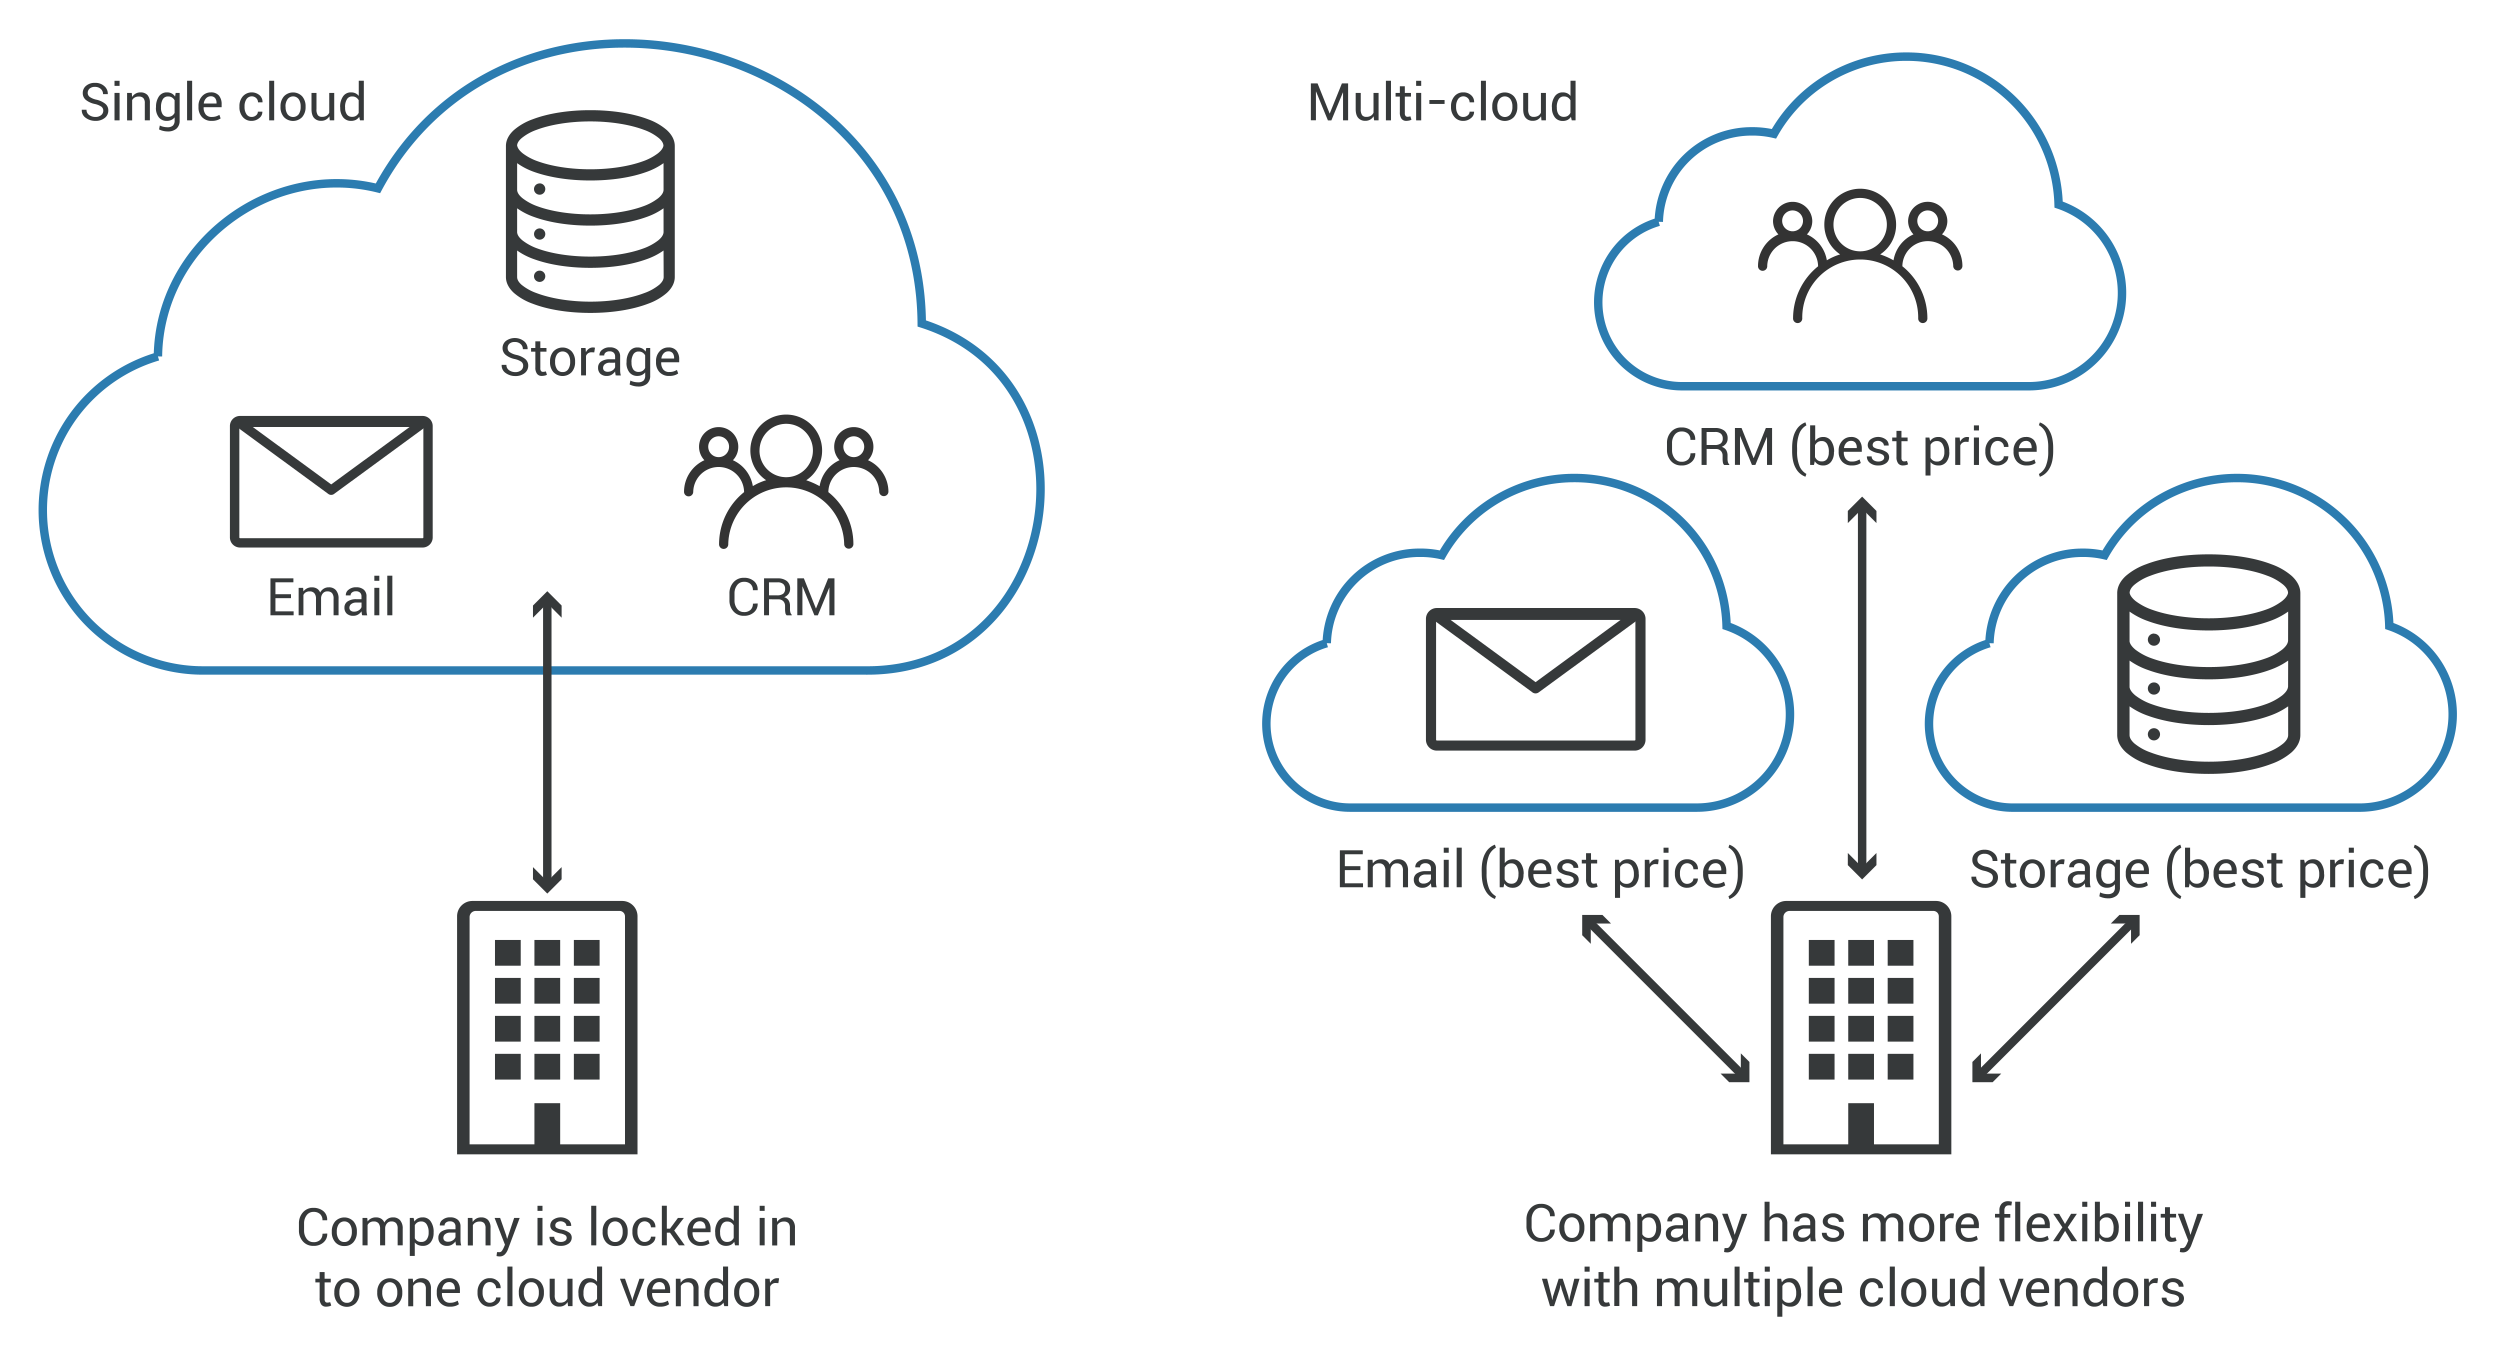 <svg xmlns="http://www.w3.org/2000/svg" viewBox="0 0 1480 800"><defs><style>.cls-1,.cls-3{fill:none;stroke-width:5px;}.cls-1{stroke:#2c7cb0;}.cls-1,.cls-3,.cls-4{stroke-miterlimit:10;}.cls-2{fill:#36393a;}.cls-3{stroke:#36393a;}.cls-4{fill:#333;stroke:#333;}</style></defs><title>BDES-38_What is Vendor lock in_0130</title><g id="vendor_lock_in" data-name="vendor lock in"><path class="cls-1" d="M982,131.31a55,55,0,0,1,55.11-53.54,56.19,56.19,0,0,1,13.07,1.44,90.14,90.14,0,0,1,168.52,41.91A55.22,55.22,0,0,1,1201,228.65H995.94a49.66,49.66,0,0,1-14-97.34"/><path class="cls-1" d="M785.44,380.76a55,55,0,0,1,55.11-53.53,55.78,55.78,0,0,1,13.07,1.44,90.14,90.14,0,0,1,168.52,41.91,55.22,55.22,0,0,1-17.68,107.53H799.39a49.67,49.67,0,0,1-13.95-97.35"/><path class="cls-1" d="M1177.77,380.77a55,55,0,0,1,55.11-53.53,56.31,56.31,0,0,1,13.07,1.44,90.14,90.14,0,0,1,168.52,41.91,55.22,55.22,0,0,1-17.68,107.53H1191.72a49.67,49.67,0,0,1-14-97.35"/><path class="cls-2" d="M377.41,683.37V542.45a9.08,9.08,0,0,0-9.09-9.08H279.68a9.08,9.08,0,0,0-9.09,9.08V683.37ZM278,677.46V542.93a3.66,3.66,0,0,1,3.66-3.66h85.09a3.26,3.26,0,0,1,3.25,3.25V677.46Z"/><rect class="cls-2" x="293.03" y="556.46" width="15.24" height="15.24"/><rect class="cls-2" x="316.38" y="556.46" width="15.24" height="15.24"/><rect class="cls-2" x="339.73" y="556.46" width="15.24" height="15.24"/><rect class="cls-2" x="293.03" y="578.93" width="15.24" height="15.24"/><rect class="cls-2" x="316.38" y="578.93" width="15.24" height="15.24"/><rect class="cls-2" x="339.73" y="578.93" width="15.24" height="15.24"/><rect class="cls-2" x="293.03" y="601.4" width="15.24" height="15.24"/><rect class="cls-2" x="316.38" y="601.4" width="15.24" height="15.24"/><rect class="cls-2" x="339.73" y="601.4" width="15.24" height="15.24"/><rect class="cls-2" x="293.03" y="623.87" width="15.24" height="15.24"/><rect class="cls-2" x="316.38" y="623.87" width="15.24" height="15.24"/><rect class="cls-2" x="316.38" y="653.09" width="15.24" height="28.71"/><rect class="cls-2" x="339.73" y="623.87" width="15.24" height="15.24"/><path class="cls-2" d="M256.16,252.19v66a6,6,0,0,1-6,5.95H142.11a6,6,0,0,1-6-5.95v-66a6,6,0,0,1,6-5.95h108.1A6,6,0,0,1,256.16,252.19Zm-5.53,0a.43.43,0,0,0-.42-.42H142.11a.44.44,0,0,0-.42.42v66a.44.44,0,0,0,.42.42h108.1a.43.43,0,0,0,.42-.42Z"/><path class="cls-2" d="M242.49,252.78l-46.42,34-46.43-34h92.85m8.16-5.53H141.48a2.86,2.86,0,0,0-1.69,5.17l54.58,40a2.85,2.85,0,0,0,3.39,0l54.58-40a2.86,2.86,0,0,0-1.69-5.17Z"/><path class="cls-2" d="M974.16,366.39v71.53a6.45,6.45,0,0,1-6.44,6.45H850.61a6.46,6.46,0,0,1-6.45-6.45V366.39a6.46,6.46,0,0,1,6.45-6.44H967.72A6.45,6.45,0,0,1,974.16,366.39Zm-6,0a.46.46,0,0,0-.45-.45H850.61a.46.46,0,0,0-.45.45v71.53a.46.46,0,0,0,.45.46H967.72a.46.46,0,0,0,.45-.46Z"/><path class="cls-2" d="M959.35,367l-50.29,36.83L858.76,367H959.35m8.84-6H849.93a3.1,3.1,0,0,0-1.84,5.6l59.13,43.3a3.11,3.11,0,0,0,3.67,0L970,366.64a3.1,3.1,0,0,0-1.83-5.6Z"/><path class="cls-2" d="M322.81,163.55a3.34,3.34,0,1,1-3.34-3.33A3.34,3.34,0,0,1,322.81,163.55Zm-3.34-28.33a3.33,3.33,0,1,0,3.34,3.33A3.33,3.33,0,0,0,319.47,135.22Zm80-48.8V164c0,3.64-1.93,6.87-4.74,9.42a34.6,34.6,0,0,1-11,6.36c-9,3.44-20.95,5.47-34.22,5.47s-25.25-2-34.21-5.47a34.77,34.77,0,0,1-11.05-6.36c-2.8-2.55-4.74-5.78-4.74-9.42V86.42c0-3.65,1.94-6.88,4.74-9.43a35,35,0,0,1,11.05-6.36c9-3.43,20.94-5.41,34.21-5.41s25.26,2,34.22,5.41a34.79,34.79,0,0,1,11,6.36C397.54,79.54,399.47,82.77,399.47,86.42Zm-93.28-.11c.23,1.26,1.18,2.8,3.28,4.48a32.94,32.94,0,0,0,9.17,4.79c7.85,2.82,18.78,4.64,30.83,4.64s23-1.82,30.84-4.64a32.72,32.72,0,0,0,9.16-4.79c2.11-1.68,3.06-3.22,3.29-4.48a.17.17,0,0,1,0-.1c-.07-1.26-.7-2.63-2.5-4.27a29.34,29.34,0,0,0-9-5.06c-7.91-3-19.24-5-31.83-5s-23.92,2-31.82,5a29.34,29.34,0,0,0-9,5.06c-1.8,1.64-2.43,3-2.5,4.27Zm86.62,62a40.19,40.19,0,0,1-10.11,5.16c-8.85,3.21-20.43,5.1-33.23,5.1s-24.38-1.89-33.23-5.1a40.28,40.28,0,0,1-10.1-5.16V164c0,1.31.65,2.79,2.55,4.53a29.58,29.58,0,0,0,9,5c7.9,3,19.24,5.05,31.82,5.05s23.92-2,31.83-5.05a29.58,29.58,0,0,0,9-5c1.9-1.74,2.55-3.22,2.55-4.53Zm0-25a40.19,40.19,0,0,1-10.11,5.16c-8.85,3.21-20.43,5.1-33.23,5.1s-24.38-1.89-33.23-5.1a40.28,40.28,0,0,1-10.1-5.16v14.27c0,.1,0,.21.05.31.19,1.27,1.11,2.8,3.18,4.48a32.13,32.13,0,0,0,9.11,4.85c7.86,2.85,18.86,4.68,31,4.68s23.14-1.83,31-4.68a32.21,32.21,0,0,0,9.12-4.85c2.07-1.68,3-3.21,3.18-4.48,0-.08,0-.17.05-.26Zm0-26.72a40.23,40.23,0,0,1-10.26,5.26c-8.83,3.18-20.36,5-33.08,5s-24.24-1.87-33.07-5a40.23,40.23,0,0,1-10.26-5.26v16c0,.1,0,.21.05.31.19,1.27,1.11,2.8,3.18,4.48a32.13,32.13,0,0,0,9.11,4.85c7.86,2.85,18.86,4.68,31,4.68s23.14-1.83,31-4.68a32.21,32.21,0,0,0,9.12-4.85c2.07-1.68,3-3.21,3.18-4.48,0-.08,0-.17.05-.26Zm-73.34,12a3.34,3.34,0,1,0,3.34,3.33A3.33,3.33,0,0,0,319.47,108.55Z"/><path class="cls-2" d="M1278.75,434.71a3.61,3.61,0,1,1-3.61-3.61A3.61,3.61,0,0,1,1278.75,434.71ZM1275.14,404a3.61,3.61,0,1,0,3.61,3.61A3.61,3.61,0,0,0,1275.14,404Zm86.67-52.87v84c0,3.94-2.1,7.45-5.14,10.21a37.67,37.67,0,0,1-12,6.88c-9.71,3.73-22.69,5.93-37.07,5.93s-27.36-2.2-37.07-5.93a37.78,37.78,0,0,1-12-6.88c-3-2.76-5.14-6.27-5.14-10.21v-84c0-3.95,2.1-7.45,5.14-10.21a38,38,0,0,1,12-6.89c9.71-3.72,22.7-5.86,37.07-5.86s27.36,2.14,37.07,5.86a37.87,37.87,0,0,1,12,6.89C1359.71,343.7,1361.81,347.2,1361.81,351.15ZM1260.75,351c.24,1.36,1.28,3,3.56,4.85a35.45,35.45,0,0,0,9.93,5.19c8.5,3.06,20.34,5,33.4,5s24.9-2,33.4-5a35.45,35.45,0,0,0,9.93-5.19c2.28-1.81,3.32-3.49,3.56-4.85v-.11c-.07-1.36-.75-2.85-2.71-4.63a31.71,31.71,0,0,0-9.7-5.47c-8.57-3.29-20.85-5.42-34.48-5.42s-25.91,2.13-34.47,5.42a31.65,31.65,0,0,0-9.71,5.47c-2,1.78-2.63,3.27-2.71,4.63Zm93.84,67.14a43.49,43.49,0,0,1-10.95,5.59c-9.59,3.48-22.14,5.53-36,5.53s-26.41-2.05-36-5.53a43.42,43.42,0,0,1-10.94-5.59v17c0,1.42.7,3,2.76,4.9a31.68,31.68,0,0,0,9.71,5.42c8.56,3.28,20.84,5.47,34.47,5.47s25.91-2.19,34.48-5.47a31.74,31.74,0,0,0,9.7-5.42c2.07-1.87,2.77-3.48,2.77-4.9Zm0-27.08a43.48,43.48,0,0,1-10.95,5.58c-9.59,3.48-22.14,5.53-36,5.53s-26.41-2-36-5.53a43.41,43.41,0,0,1-10.94-5.58v15.46c0,.11,0,.22,0,.34.21,1.37,1.2,3,3.44,4.85a34.85,34.85,0,0,0,9.88,5.25c8.51,3.09,20.43,5.08,33.57,5.08s25.06-2,33.57-5.08a34.85,34.85,0,0,0,9.88-5.25c2.24-1.83,3.23-3.48,3.44-4.85a1.27,1.27,0,0,1,.06-.28Zm0-29a43.69,43.69,0,0,1-11.12,5.7c-9.56,3.44-22.06,5.48-35.83,5.48s-26.27-2-35.83-5.48a43.45,43.45,0,0,1-11.11-5.7v17.33c0,.11,0,.22,0,.33.21,1.37,1.2,3,3.44,4.86a34.86,34.86,0,0,0,9.88,5.24c8.51,3.09,20.43,5.08,33.57,5.08s25.06-2,33.57-5.08a34.86,34.86,0,0,0,9.88-5.24c2.24-1.83,3.23-3.49,3.44-4.86a1.57,1.57,0,0,1,.06-.28Zm-79.45,13a3.61,3.61,0,1,0,3.61,3.61A3.61,3.61,0,0,0,1275.14,375.13Z"/><line class="cls-3" x1="1262.62" y1="545.7" x2="1171.7" y2="636.62"/><polygon class="cls-2" points="1249.58 546.75 1261.57 546.75 1261.57 558.74 1266.66 553.65 1266.66 541.66 1254.67 541.66 1249.58 546.75"/><polygon class="cls-2" points="1172.75 623.58 1172.74 635.57 1184.74 635.57 1179.65 640.66 1167.66 640.66 1167.66 628.67 1172.75 623.58"/><line class="cls-3" x1="940.7" y1="545.7" x2="1031.62" y2="636.62"/><polygon class="cls-2" points="941.75 558.74 941.75 546.75 953.74 546.75 948.65 541.66 936.66 541.66 936.66 553.65 941.75 558.74"/><polygon class="cls-2" points="1018.58 635.57 1030.57 635.57 1030.57 623.58 1035.66 628.67 1035.66 640.66 1023.67 640.66 1018.58 635.57"/><line class="cls-3" x1="1102.39" y1="514.93" x2="1102.39" y2="299.71"/><polygon class="cls-2" points="1110.86 504.97 1102.38 513.45 1093.91 504.97 1093.91 512.16 1102.38 520.64 1110.86 512.16 1110.86 504.97"/><polygon class="cls-2" points="1110.86 309.67 1102.38 301.19 1093.91 309.67 1093.91 302.48 1102.38 294 1110.86 302.48 1110.86 309.67"/><g id="Layer_8" data-name="Layer 8"><path class="cls-1" d="M93.5,211c.85-66.13,66.2-115.31,130.25-99.51C303.94-37.63,544.33,19.55,545.68,191.5c110.62,35.22,84.23,206.88-33.78,205.42H120.16A94.88,94.88,0,0,1,93.5,211"/></g><line class="cls-3" x1="324" y1="355.71" x2="324" y2="523.29"/><polygon class="cls-2" points="315.52 365.67 324 357.19 332.48 365.67 332.48 358.48 324 350 315.52 358.48 315.52 365.67"/><polygon class="cls-2" points="315.52 513.33 324 521.81 332.48 513.33 332.48 520.52 324 529 315.52 520.52 315.52 513.33"/><g id="TYPE_OL" data-name="TYPE OL"><path class="cls-2" d="M61.14,65.46A2.86,2.86,0,0,0,60,63.14a11.21,11.21,0,0,0-4-1.61,12.43,12.43,0,0,1-5.23-2.43A5.13,5.13,0,0,1,49,55.05a5.4,5.4,0,0,1,2-4.28,7.76,7.76,0,0,1,5.24-1.71,7.8,7.8,0,0,1,5.59,2,5.82,5.82,0,0,1,2,4.57l0,.09H61a4,4,0,0,0-1.33-3.07,4.87,4.87,0,0,0-3.42-1.21,4.58,4.58,0,0,0-3.2,1A3.41,3.41,0,0,0,51.93,55a2.92,2.92,0,0,0,1.19,2.38,10.93,10.93,0,0,0,4,1.65,12.83,12.83,0,0,1,5.22,2.43,5,5,0,0,1,1.78,3.94A5.44,5.44,0,0,1,62,69.83a8.42,8.42,0,0,1-5.5,1.73,9.55,9.55,0,0,1-5.7-1.77,5.38,5.38,0,0,1-2.39-4.74l0-.09h2.81a3.63,3.63,0,0,0,1.61,3.17,6.22,6.22,0,0,0,3.64,1.11,5.13,5.13,0,0,0,3.4-1.07A3.36,3.36,0,0,0,61.14,65.46Z"/><path class="cls-2" d="M70.79,50.83h-3v-3h3Zm0,20.42h-3V55h3Z"/><path class="cls-2" d="M78,55l.2,2.42a6,6,0,0,1,2.07-2,5.69,5.69,0,0,1,2.87-.72,5.44,5.44,0,0,1,4.14,1.54A6.67,6.67,0,0,1,88.73,61V71.25h-3V61.05a4.29,4.29,0,0,0-.88-3,3.56,3.56,0,0,0-2.67-.9,4.74,4.74,0,0,0-2.4.57,4,4,0,0,0-1.55,1.57v12h-3V55Z"/><path class="cls-2" d="M92.37,63.42a10.74,10.74,0,0,1,1.7-6.32,5.52,5.52,0,0,1,4.79-2.41,5.88,5.88,0,0,1,2.78.63,5.65,5.65,0,0,1,2,1.84L104,55h2.35V71.35a6.1,6.1,0,0,1-1.86,4.79,7.63,7.63,0,0,1-5.32,1.67,11.13,11.13,0,0,1-2.57-.32,10.58,10.58,0,0,1-2.44-.88l.45-2.31a9,9,0,0,0,2.11.75,10.58,10.58,0,0,0,2.42.28,4.57,4.57,0,0,0,3.24-1,4,4,0,0,0,1-3V69.47a5.23,5.23,0,0,1-2,1.56,6.09,6.09,0,0,1-2.63.53,5.73,5.73,0,0,1-4.75-2.14,8.93,8.93,0,0,1-1.7-5.68Zm2.94.32a6.72,6.72,0,0,0,1,3.95,3.64,3.64,0,0,0,3.21,1.48,4.1,4.1,0,0,0,2.31-.61,4.39,4.39,0,0,0,1.53-1.73V59.36a4.54,4.54,0,0,0-1.54-1.65,4.05,4.05,0,0,0-2.27-.61,3.47,3.47,0,0,0-3.23,1.76,8.84,8.84,0,0,0-1,4.56Z"/><path class="cls-2" d="M113.75,71.25h-3V47.81h3Z"/><path class="cls-2" d="M125.37,71.56a7.47,7.47,0,0,1-5.78-2.24,8.27,8.27,0,0,1-2.08-5.88v-.66a8.21,8.21,0,0,1,2.12-5.8,6.78,6.78,0,0,1,5.19-2.29,6,6,0,0,1,4.77,1.87,7.78,7.78,0,0,1,1.62,5.25v1.65H120.57l0,.07a6.31,6.31,0,0,0,1.13,4.11,4.31,4.31,0,0,0,3.7,1.6,8.23,8.23,0,0,0,2.47-.34,10.15,10.15,0,0,0,2-.9l.74,2.1a7.9,7.9,0,0,1-2,1A9.55,9.55,0,0,1,125.37,71.56ZM124.82,57A3.65,3.65,0,0,0,122,58.2a5.23,5.23,0,0,0-1.36,3l0,.1h7.55V61a4.67,4.67,0,0,0-.8-2.88A3.13,3.13,0,0,0,124.82,57Z"/><path class="cls-2" d="M149,69.24a3.94,3.94,0,0,0,2.54-.91,2.74,2.74,0,0,0,1.12-2.22h2.66l0,.1a4.53,4.53,0,0,1-1.88,3.72A6.75,6.75,0,0,1,149,71.56a6.55,6.55,0,0,1-5.32-2.34,8.78,8.78,0,0,1-1.94-5.78v-.63a8.73,8.73,0,0,1,2-5.76,7.14,7.14,0,0,1,9.92-.67,5.18,5.18,0,0,1,1.75,4.12l0,.1h-2.67a3.41,3.41,0,0,0-1.06-2.52,3.81,3.81,0,0,0-5.82.68,7.39,7.39,0,0,0-1.09,4.05v.63a7.46,7.46,0,0,0,1.09,4.09A3.57,3.57,0,0,0,149,69.24Z"/><path class="cls-2" d="M162.31,71.25h-2.95V47.81h2.95Z"/><path class="cls-2" d="M166.07,63a8.8,8.8,0,0,1,2-5.94,7.46,7.46,0,0,1,10.84,0,8.8,8.8,0,0,1,2,5.95v.33a8.81,8.81,0,0,1-2,5.94,7.5,7.5,0,0,1-10.85,0,8.77,8.77,0,0,1-2-5.94Zm3,.33a7.42,7.42,0,0,0,1.13,4.26,4.14,4.14,0,0,0,6.66,0A7.5,7.5,0,0,0,178,63.3V63a7.43,7.43,0,0,0-1.14-4.24,4.1,4.1,0,0,0-6.65,0A7.42,7.42,0,0,0,169,63Z"/><path class="cls-2" d="M195,68.81a5.47,5.47,0,0,1-2,2,5.57,5.57,0,0,1-2.86.71,5.34,5.34,0,0,1-4.22-1.7q-1.51-1.69-1.51-5.28V55h2.95v9.61a5.84,5.84,0,0,0,.8,3.58,3,3,0,0,0,2.46,1,5.1,5.1,0,0,0,2.69-.64,4.11,4.11,0,0,0,1.6-1.84V55h2.95V71.25h-2.64Z"/><path class="cls-2" d="M201.36,63.42a10.67,10.67,0,0,1,1.7-6.32,5.5,5.5,0,0,1,4.78-2.41,6,6,0,0,1,2.61.54,5.5,5.5,0,0,1,1.94,1.57v-9h3V71.25h-2.27l-.46-2.11a5.53,5.53,0,0,1-2,1.82,6.16,6.16,0,0,1-2.79.6,5.72,5.72,0,0,1-4.74-2.14,8.88,8.88,0,0,1-1.71-5.68Zm2.95.32a6.72,6.72,0,0,0,1,3.95,3.64,3.64,0,0,0,3.21,1.48,4.06,4.06,0,0,0,2.3-.61,4.7,4.7,0,0,0,1.53-1.73V59.35a4.69,4.69,0,0,0-1.53-1.65,4.13,4.13,0,0,0-2.27-.6,3.47,3.47,0,0,0-3.23,1.76,8.84,8.84,0,0,0-1.05,4.56Z"/><path class="cls-2" d="M787.13,67.17h.09l7.19-17.79h3.67V71.25h-3V54.72H795l-6.83,16.54h-2.05l-7-17.06-.09,0v17h-3V49.38H780Z"/><path class="cls-2" d="M813.16,68.81a5.42,5.42,0,0,1-2,2,5.53,5.53,0,0,1-2.85.71,5.33,5.33,0,0,1-4.22-1.7q-1.52-1.69-1.52-5.28V55h3v9.61a5.91,5.91,0,0,0,.8,3.58,3,3,0,0,0,2.47,1,5.13,5.13,0,0,0,2.69-.64,4,4,0,0,0,1.59-1.84V55h3V71.25h-2.64Z"/><path class="cls-2" d="M823.46,71.25h-3V47.81h3Z"/><path class="cls-2" d="M831.66,51.08V55h3.64v2.19h-3.64V67a2.56,2.56,0,0,0,.42,1.65,1.41,1.41,0,0,0,1.13.49,5.31,5.31,0,0,0,.93-.08,3.47,3.47,0,0,0,.79-.21l.65,2a4,4,0,0,1-1.38.51,8.45,8.45,0,0,1-1.76.19,3.34,3.34,0,0,1-2.73-1.24,6.13,6.13,0,0,1-1-3.88V57.19h-2.52V55h2.52V51.08Z"/><path class="cls-2" d="M841.35,50.83h-3v-3h3Zm0,20.42h-3V55h3Z"/><path class="cls-2" d="M855.19,61.53h-9V59.21h9Z"/><path class="cls-2" d="M866.32,69.24a4,4,0,0,0,2.54-.91A2.76,2.76,0,0,0,870,66.11h2.66l0,.1a4.55,4.55,0,0,1-1.87,3.72,6.79,6.79,0,0,1-4.47,1.63A6.54,6.54,0,0,1,861,69.22a8.73,8.73,0,0,1-2-5.78v-.63a8.73,8.73,0,0,1,2-5.76,6.57,6.57,0,0,1,5.32-2.36,6.5,6.5,0,0,1,4.6,1.69,5.22,5.22,0,0,1,1.76,4.12l0,.1H870a3.41,3.41,0,0,0-1.06-2.52,3.81,3.81,0,0,0-5.82.68A7.48,7.48,0,0,0,862,62.81v.63a7.54,7.54,0,0,0,1.09,4.09A3.57,3.57,0,0,0,866.32,69.24Z"/><path class="cls-2" d="M879.66,71.25h-2.95V47.81h2.95Z"/><path class="cls-2" d="M883.43,63a8.75,8.75,0,0,1,2-5.94,7.45,7.45,0,0,1,10.83,0,8.8,8.8,0,0,1,2,5.95v.33a8.81,8.81,0,0,1-2,5.94,7.49,7.49,0,0,1-10.84,0,8.72,8.72,0,0,1-2-5.94Zm3,.33a7.5,7.5,0,0,0,1.13,4.26,4.14,4.14,0,0,0,6.66,0,7.5,7.5,0,0,0,1.13-4.26V63a7.43,7.43,0,0,0-1.14-4.24,4.1,4.1,0,0,0-6.65,0A7.5,7.5,0,0,0,886.38,63Z"/><path class="cls-2" d="M912.32,68.81a5.49,5.49,0,0,1-2,2,5.57,5.57,0,0,1-2.86.71,5.34,5.34,0,0,1-4.22-1.7q-1.51-1.69-1.51-5.28V55h2.95v9.61a5.91,5.91,0,0,0,.8,3.58,3,3,0,0,0,2.47,1,5.09,5.09,0,0,0,2.68-.64,4.11,4.11,0,0,0,1.6-1.84V55h2.95V71.25h-2.64Z"/><path class="cls-2" d="M918.71,63.42a10.67,10.67,0,0,1,1.7-6.32,5.52,5.52,0,0,1,4.78-2.41,6,6,0,0,1,2.61.54,5.41,5.41,0,0,1,1.94,1.57v-9h3V71.25h-2.26L930,69.14A5.37,5.37,0,0,1,928,71a6.16,6.16,0,0,1-2.79.6,5.72,5.72,0,0,1-4.74-2.14,8.88,8.88,0,0,1-1.71-5.68Zm2.95.32a6.79,6.79,0,0,0,1,3.95,3.64,3.64,0,0,0,3.21,1.48,4.06,4.06,0,0,0,2.3-.61,4.7,4.7,0,0,0,1.53-1.73V59.35a4.69,4.69,0,0,0-1.53-1.65,4.13,4.13,0,0,0-2.27-.6,3.47,3.47,0,0,0-3.23,1.76,8.84,8.84,0,0,0-1.05,4.56Z"/><path class="cls-2" d="M920.43,727.85l0,.1a6.5,6.5,0,0,1-2.21,5.14,8.47,8.47,0,0,1-6,2.07,7.93,7.93,0,0,1-6.17-2.62,9.58,9.58,0,0,1-2.38-6.67V722a9.61,9.61,0,0,1,2.38-6.67,7.88,7.88,0,0,1,6.17-2.65,8.72,8.72,0,0,1,6,2,6.48,6.48,0,0,1,2.17,5.24l0,.09H917.6a4.75,4.75,0,0,0-1.39-3.62A5.39,5.39,0,0,0,912.3,715a4.86,4.86,0,0,0-4.07,2,7.89,7.89,0,0,0-1.52,5v3.92a7.89,7.89,0,0,0,1.52,5,4.87,4.87,0,0,0,4.07,2,5.43,5.43,0,0,0,3.91-1.33,4.82,4.82,0,0,0,1.39-3.66Z"/><path class="cls-2" d="M923.13,726.57a8.8,8.8,0,0,1,2-5.94,7.45,7.45,0,0,1,10.83,0,8.81,8.81,0,0,1,2,6v.33a8.76,8.76,0,0,1-2,5.94,6.72,6.72,0,0,1-5.4,2.32,6.79,6.79,0,0,1-5.44-2.32,8.77,8.77,0,0,1-2-5.94Zm3,.33a7.5,7.5,0,0,0,1.13,4.26,3.8,3.8,0,0,0,3.36,1.68,3.73,3.73,0,0,0,3.3-1.68A7.42,7.42,0,0,0,935,726.9v-.33a7.43,7.43,0,0,0-1.14-4.24,4.1,4.1,0,0,0-6.65,0,7.5,7.5,0,0,0-1.13,4.24Z"/><path class="cls-2" d="M944.11,718.6l.21,2.14a5.71,5.71,0,0,1,2.07-1.81,6.33,6.33,0,0,1,2.93-.64,5.73,5.73,0,0,1,3,.77,4.6,4.6,0,0,1,1.89,2.31,5.92,5.92,0,0,1,2.07-2.25,5.56,5.56,0,0,1,3.06-.83A5.41,5.41,0,0,1,963.6,720a7.44,7.44,0,0,1,1.54,5.13v9.72h-2.95V725.1a4.94,4.94,0,0,0-.93-3.4,3.58,3.58,0,0,0-2.76-1,3.29,3.29,0,0,0-2.59,1.09,4.65,4.65,0,0,0-1.12,2.75v10.31h-3V725.1a4.93,4.93,0,0,0-1-3.34,3.5,3.5,0,0,0-2.75-1.06,4.31,4.31,0,0,0-2.32.57,3.6,3.6,0,0,0-1.38,1.58v12h-3V718.6Z"/><path class="cls-2" d="M983.39,727.34a8.87,8.87,0,0,1-1.7,5.68,5.69,5.69,0,0,1-4.73,2.14,6.79,6.79,0,0,1-2.71-.51,5.19,5.19,0,0,1-2-1.53v8h-2.95V718.6h2.26l.47,2.16a5.49,5.49,0,0,1,2-1.84,6.11,6.11,0,0,1,2.85-.63,5.49,5.49,0,0,1,4.75,2.41,10.67,10.67,0,0,1,1.71,6.32Zm-2.93-.32a8.35,8.35,0,0,0-1.13-4.54A3.65,3.65,0,0,0,976,720.7a4.1,4.1,0,0,0-2.27.59,4.31,4.31,0,0,0-1.5,1.61v7.76a4,4,0,0,0,3.8,2.18,3.81,3.81,0,0,0,3.27-1.53,6.64,6.64,0,0,0,1.12-4Z"/><path class="cls-2" d="M996.68,734.85c-.1-.45-.17-.86-.23-1.23a10.83,10.83,0,0,1-.12-1.13,6.71,6.71,0,0,1-2.05,1.91,5.31,5.31,0,0,1-2.81.76,5.44,5.44,0,0,1-3.92-1.3,4.7,4.7,0,0,1-1.36-3.57,4.23,4.23,0,0,1,1.88-3.65,8.87,8.87,0,0,1,5.15-1.32h3.11v-1.61a3,3,0,0,0-.83-2.26,3.4,3.4,0,0,0-2.48-.82,3.52,3.52,0,0,0-2.31.71,2.18,2.18,0,0,0-.85,1.73l-2.81,0V723a3.87,3.87,0,0,1,1.61-3.25,6.77,6.77,0,0,1,4.54-1.47,6.62,6.62,0,0,1,4.45,1.41,5,5,0,0,1,1.65,4v7.83a15.45,15.45,0,0,0,.09,1.7,8.74,8.74,0,0,0,.34,1.58Zm-4.77-2.15a4.94,4.94,0,0,0,2.84-.82,3.85,3.85,0,0,0,1.58-1.89v-2.67h-3.2a4.41,4.41,0,0,0-2.92.9,2.72,2.72,0,0,0-1.07,2.13,2.21,2.21,0,0,0,.7,1.71A3,3,0,0,0,991.91,732.7Z"/><path class="cls-2" d="M1006.35,718.6l.2,2.42a5.85,5.85,0,0,1,2.07-2,5.69,5.69,0,0,1,2.87-.72,5.44,5.44,0,0,1,4.14,1.54,6.67,6.67,0,0,1,1.47,4.76v10.26h-3v-10.2a4.34,4.34,0,0,0-.87-3,3.56,3.56,0,0,0-2.67-.9,4.74,4.74,0,0,0-2.4.57,4.13,4.13,0,0,0-1.56,1.57v12h-2.95V718.6Z"/><path class="cls-2" d="M1026.33,728.84l.55,2.09h.09l4.11-12.33h3.28l-7,18.75a8.54,8.54,0,0,1-1.8,2.85,4.14,4.14,0,0,1-3.15,1.21,7,7,0,0,1-.93-.07c-.36-.06-.64-.11-.84-.16l.3-2.33.5,0,.83,0a1.85,1.85,0,0,0,1.57-.81,9.83,9.83,0,0,0,1.07-1.91l.73-1.69-6.17-15.92h3.28Z"/><path class="cls-2" d="M1047.58,720.79a5.79,5.79,0,0,1,2.1-1.84,5.92,5.92,0,0,1,2.79-.66,5.41,5.41,0,0,1,4.14,1.56,6.82,6.82,0,0,1,1.47,4.81v10.19h-2.95V724.63a4.25,4.25,0,0,0-.9-3,3.45,3.45,0,0,0-2.65-1,5.09,5.09,0,0,0-2.38.53,4.32,4.32,0,0,0-1.62,1.5v12.12h-2.95V711.41h2.95Z"/><path class="cls-2" d="M1072,734.85c-.1-.45-.17-.86-.23-1.23s-.09-.75-.12-1.13a6.71,6.71,0,0,1-2.05,1.91,5.28,5.28,0,0,1-2.8.76,5.47,5.47,0,0,1-3.93-1.3,4.74,4.74,0,0,1-1.36-3.57,4.21,4.21,0,0,1,1.89-3.65,8.82,8.82,0,0,1,5.15-1.32h3.1v-1.61a3,3,0,0,0-.83-2.26,3.39,3.39,0,0,0-2.48-.82,3.48,3.48,0,0,0-2.3.71,2.15,2.15,0,0,0-.85,1.73l-2.82,0V723a3.87,3.87,0,0,1,1.61-3.25,6.79,6.79,0,0,1,4.54-1.47,6.62,6.62,0,0,1,4.45,1.41,5,5,0,0,1,1.65,4v7.83a15.45,15.45,0,0,0,.09,1.7,8,8,0,0,0,.35,1.58Zm-4.77-2.15a4.92,4.92,0,0,0,2.84-.82,3.8,3.8,0,0,0,1.58-1.89v-2.67h-3.2a4.37,4.37,0,0,0-2.91.9,2.69,2.69,0,0,0-1.07,2.13,2.2,2.2,0,0,0,.69,1.71A3,3,0,0,0,1067.22,732.7Z"/><path class="cls-2" d="M1088.82,730.48a2,2,0,0,0-.77-1.6,7.67,7.67,0,0,0-2.89-1.07,12.23,12.23,0,0,1-4.51-1.73,3.51,3.51,0,0,1-1.57-3,4.27,4.27,0,0,1,1.72-3.4,7.72,7.72,0,0,1,9,.09,4.29,4.29,0,0,1,1.67,3.5l0,.09h-2.82a2.52,2.52,0,0,0-1-1.89,3.51,3.51,0,0,0-2.44-.86,3.57,3.57,0,0,0-2.41.71,2.13,2.13,0,0,0-.8,1.67,1.76,1.76,0,0,0,.69,1.48,7.59,7.59,0,0,0,2.85,1,12,12,0,0,1,4.62,1.78,3.58,3.58,0,0,1,1.57,3,4.25,4.25,0,0,1-1.78,3.53,7.46,7.46,0,0,1-4.66,1.36,7.33,7.33,0,0,1-5-1.57,4.47,4.47,0,0,1-1.73-3.68l0-.09h2.81a2.7,2.7,0,0,0,1.21,2.29,4.85,4.85,0,0,0,2.65.73,4.31,4.31,0,0,0,2.56-.66A2,2,0,0,0,1088.82,730.48Z"/><path class="cls-2" d="M1105.74,718.6l.2,2.14a5.74,5.74,0,0,1,2.08-1.81,6.28,6.28,0,0,1,2.92-.64,5.7,5.7,0,0,1,3,.77,4.62,4.62,0,0,1,1.9,2.31,6,6,0,0,1,2.06-2.25,5.61,5.61,0,0,1,3.06-.83,5.39,5.39,0,0,1,4.22,1.71,7.44,7.44,0,0,1,1.55,5.13v9.72h-3V725.1a4.94,4.94,0,0,0-.93-3.4,3.58,3.58,0,0,0-2.76-1,3.28,3.28,0,0,0-2.59,1.09,4.65,4.65,0,0,0-1.13,2.75v10.31h-3V725.1a4.88,4.88,0,0,0-1-3.34,3.49,3.49,0,0,0-2.75-1.06,4.34,4.34,0,0,0-2.32.57,3.6,3.6,0,0,0-1.38,1.58v12h-3V718.6Z"/><path class="cls-2" d="M1130.22,726.57a8.8,8.8,0,0,1,2-5.94,7.46,7.46,0,0,1,10.84,0,8.8,8.8,0,0,1,2,6v.33a8.81,8.81,0,0,1-2,5.94,7.5,7.5,0,0,1-10.85,0,8.77,8.77,0,0,1-2-5.94Zm3,.33a7.42,7.42,0,0,0,1.13,4.26,3.77,3.77,0,0,0,3.35,1.68,3.72,3.72,0,0,0,3.3-1.68,7.43,7.43,0,0,0,1.14-4.26v-.33a7.43,7.43,0,0,0-1.14-4.24,4.1,4.1,0,0,0-6.65,0,7.42,7.42,0,0,0-1.13,4.24Z"/><path class="cls-2" d="M1156.39,721.23l-1.53-.1a3.55,3.55,0,0,0-2.06.57,3.58,3.58,0,0,0-1.28,1.59v11.56h-3V718.6h2.65l.21,2.52a5.59,5.59,0,0,1,1.75-2.07,4.15,4.15,0,0,1,2.46-.76,4.4,4.4,0,0,1,.65.05l.51.12Z"/><path class="cls-2" d="M1165.64,735.16a7.49,7.49,0,0,1-5.78-2.24,8.31,8.31,0,0,1-2.07-5.88v-.66a8.2,8.2,0,0,1,2.11-5.8,6.8,6.8,0,0,1,5.2-2.29,6,6,0,0,1,4.76,1.87,7.73,7.73,0,0,1,1.63,5.25v1.65h-10.64l0,.07a6.25,6.25,0,0,0,1.12,4.11,4.32,4.32,0,0,0,3.7,1.6,8.19,8.19,0,0,0,2.47-.34,9.9,9.9,0,0,0,2-.9l.74,2.1a7.73,7.73,0,0,1-2,1A9.51,9.51,0,0,1,1165.64,735.16Zm-.54-14.53a3.65,3.65,0,0,0-2.79,1.17,5.15,5.15,0,0,0-1.35,3l0,.1h7.55v-.31a4.61,4.61,0,0,0-.81-2.88A3.11,3.11,0,0,0,1165.1,720.63Z"/><path class="cls-2" d="M1183.64,734.85V720.79h-2.59V718.6h2.59v-2.06a5.55,5.55,0,0,1,1.39-4,5.14,5.14,0,0,1,3.85-1.42,6.53,6.53,0,0,1,1.07.09c.36.06.74.13,1.13.22l-.36,2.27a4.55,4.55,0,0,0-.67-.12,5.34,5.34,0,0,0-.81,0,2.43,2.43,0,0,0-2,.79,3.44,3.44,0,0,0-.65,2.24v2.06h3.5v2.19h-3.5v14.06Z"/><path class="cls-2" d="M1196,734.85h-3V711.41h3Z"/><path class="cls-2" d="M1207.64,735.16a7.49,7.49,0,0,1-5.78-2.24,8.31,8.31,0,0,1-2.07-5.88v-.66a8.2,8.2,0,0,1,2.11-5.8,6.8,6.8,0,0,1,5.2-2.29,6,6,0,0,1,4.76,1.87,7.73,7.73,0,0,1,1.63,5.25v1.65h-10.64l0,.07a6.25,6.25,0,0,0,1.12,4.11,4.32,4.32,0,0,0,3.7,1.6,8.19,8.19,0,0,0,2.47-.34,9.9,9.9,0,0,0,2-.9l.74,2.1a7.73,7.73,0,0,1-2,1A9.51,9.51,0,0,1,1207.64,735.16Zm-.54-14.53a3.65,3.65,0,0,0-2.79,1.17,5.15,5.15,0,0,0-1.35,3l0,.1h7.55v-.31a4.61,4.61,0,0,0-.81-2.88A3.11,3.11,0,0,0,1207.1,720.63Z"/><path class="cls-2" d="M1222.49,724.59l3.58-6h3.43l-5.39,8,5.57,8.22h-3.41l-3.73-6.12-3.72,6.12h-3.44l5.56-8.22-5.39-8H1219Z"/><path class="cls-2" d="M1235.68,714.43h-3v-3h3Zm0,20.42h-3V718.6h3Z"/><path class="cls-2" d="M1254.27,727.34a8.88,8.88,0,0,1-1.71,5.68,5.72,5.72,0,0,1-4.74,2.14,6.07,6.07,0,0,1-2.89-.64,5.17,5.17,0,0,1-2-1.9l-.48,2.23h-2.27V711.41h2.95v9.18a5.52,5.52,0,0,1,2-1.71,6,6,0,0,1,2.72-.59,5.51,5.51,0,0,1,4.77,2.41,10.67,10.67,0,0,1,1.71,6.32Zm-3-.32a8.84,8.84,0,0,0-1.06-4.56,3.47,3.47,0,0,0-3.21-1.76,4.11,4.11,0,0,0-2.4.67,4.71,4.71,0,0,0-1.54,1.81v7a4.78,4.78,0,0,0,1.54,1.89,4.06,4.06,0,0,0,2.43.68,3.64,3.64,0,0,0,3.2-1.48,6.79,6.79,0,0,0,1-3.95Z"/><path class="cls-2" d="M1261,714.43h-3v-3h3Zm0,20.42h-3V718.6h3Z"/><path class="cls-2" d="M1268.71,734.85h-3V711.41h3Z"/><path class="cls-2" d="M1276.41,714.43h-3v-3h3Zm0,20.42h-3V718.6h3Z"/><path class="cls-2" d="M1284.61,714.68v3.92h3.64v2.19h-3.64v9.84a2.49,2.49,0,0,0,.43,1.65,1.39,1.39,0,0,0,1.12.49,5.5,5.5,0,0,0,.94-.08,3.51,3.51,0,0,0,.78-.21l.66,2a4.15,4.15,0,0,1-1.39.51,8.38,8.38,0,0,1-1.76.19,3.31,3.31,0,0,1-2.72-1.24,6.13,6.13,0,0,1-1-3.88v-9.25h-2.52V718.6h2.52v-3.92Z"/><path class="cls-2" d="M1296.14,728.84l.55,2.09h.1l4.1-12.33h3.29l-7,18.75a8.39,8.39,0,0,1-1.8,2.85,4.14,4.14,0,0,1-3.15,1.21,6.79,6.79,0,0,1-.92-.07c-.37-.06-.65-.11-.85-.16l.3-2.33.51,0,.82,0a1.88,1.88,0,0,0,1.58-.81,9.82,9.82,0,0,0,1.06-1.91l.73-1.69-6.17-15.92h3.28Z"/><path class="cls-2" d="M918.51,767.33l.39,2.17h.1l.42-2.17L922.75,757h2.36l3.32,10.33.47,2.42h.1l.5-2.42L932,757h3.08l-4.81,16.25h-2.39l-3.32-9.89-.62-2.59h-.1l-.57,2.59L920,773.25h-2.38L912.81,757h3.08Z"/><path class="cls-2" d="M941.07,752.83h-3v-3h3Zm0,20.42h-3V757h3Z"/><path class="cls-2" d="M949.28,753.08V757h3.64v2.19h-3.64V769a2.56,2.56,0,0,0,.42,1.65,1.4,1.4,0,0,0,1.12.49,5.34,5.34,0,0,0,.94-.08,3.22,3.22,0,0,0,.78-.21l.66,2a4,4,0,0,1-1.38.51,8.45,8.45,0,0,1-1.76.19,3.32,3.32,0,0,1-2.73-1.24,6.13,6.13,0,0,1-1-3.88v-9.25h-2.51V757h2.51v-3.92Z"/><path class="cls-2" d="M958.7,759.19a5.79,5.79,0,0,1,2.1-1.84,5.92,5.92,0,0,1,2.79-.66,5.41,5.41,0,0,1,4.14,1.56,6.82,6.82,0,0,1,1.47,4.81v10.19h-3V763a4.25,4.25,0,0,0-.9-3,3.45,3.45,0,0,0-2.65-1,5.07,5.07,0,0,0-2.38.53,4.25,4.25,0,0,0-1.62,1.5v12.12h-3V749.81h3Z"/><path class="cls-2" d="M983.79,757l.21,2.14a5.71,5.71,0,0,1,2.07-1.81,6.33,6.33,0,0,1,2.93-.64,5.73,5.73,0,0,1,3,.77,4.6,4.6,0,0,1,1.89,2.31,5.92,5.92,0,0,1,2.07-2.25,5.56,5.56,0,0,1,3.06-.83,5.41,5.41,0,0,1,4.22,1.71,7.44,7.44,0,0,1,1.54,5.13v9.72h-3V763.5a4.94,4.94,0,0,0-.93-3.4,3.58,3.58,0,0,0-2.76-1,3.29,3.29,0,0,0-2.59,1.09,4.72,4.72,0,0,0-1.13,2.75v10.31h-3V763.5a4.93,4.93,0,0,0-1-3.34,3.5,3.5,0,0,0-2.75-1.06,4.31,4.31,0,0,0-2.32.57,3.6,3.6,0,0,0-1.38,1.58v12h-3V757Z"/><path class="cls-2" d="M1019.54,770.81a5.47,5.47,0,0,1-2,2,5.6,5.6,0,0,1-2.86.71,5.34,5.34,0,0,1-4.22-1.7q-1.51-1.7-1.52-5.28V757h3v9.61a5.92,5.92,0,0,0,.79,3.58,3,3,0,0,0,2.47,1,5.1,5.1,0,0,0,2.69-.64,4,4,0,0,0,1.59-1.84V757h3v16.25h-2.64Z"/><path class="cls-2" d="M1029.84,773.25h-2.95V749.81h2.95Z"/><path class="cls-2" d="M1038,753.08V757h3.64v2.19H1038V769a2.56,2.56,0,0,0,.42,1.65,1.42,1.42,0,0,0,1.13.49,5.5,5.5,0,0,0,.94-.08,3.51,3.51,0,0,0,.78-.21l.65,2a4,4,0,0,1-1.38.51,8.38,8.38,0,0,1-1.76.19,3.31,3.31,0,0,1-2.72-1.24,6.13,6.13,0,0,1-1-3.88v-9.25h-2.52V757h2.52v-3.92Z"/><path class="cls-2" d="M1047.73,752.83h-3v-3h3Zm0,20.42h-3V757h3Z"/><path class="cls-2" d="M1066.29,765.74a8.87,8.87,0,0,1-1.7,5.68,5.7,5.7,0,0,1-4.73,2.14,6.72,6.72,0,0,1-2.71-.51,5.19,5.19,0,0,1-2-1.53v8h-3V757h2.27l.47,2.16a5.49,5.49,0,0,1,2-1.84,6.1,6.1,0,0,1,2.84-.63,5.49,5.49,0,0,1,4.76,2.41,10.67,10.67,0,0,1,1.71,6.32Zm-2.93-.32a8.35,8.35,0,0,0-1.13-4.54,3.65,3.65,0,0,0-3.3-1.78,4.09,4.09,0,0,0-2.26.59,4.31,4.31,0,0,0-1.5,1.61v7.76a4,4,0,0,0,3.79,2.18,3.81,3.81,0,0,0,3.28-1.53,6.64,6.64,0,0,0,1.12-4Z"/><path class="cls-2" d="M1073.06,773.25h-3V749.81h3Z"/><path class="cls-2" d="M1084.68,773.56a7.47,7.47,0,0,1-5.78-2.24,8.31,8.31,0,0,1-2.08-5.88v-.66a8.21,8.21,0,0,1,2.12-5.8,6.79,6.79,0,0,1,5.2-2.29,6,6,0,0,1,4.76,1.87,7.73,7.73,0,0,1,1.63,5.25v1.65h-10.64l0,.07a6.25,6.25,0,0,0,1.12,4.11,4.32,4.32,0,0,0,3.7,1.6,8.23,8.23,0,0,0,2.47-.34,9.9,9.9,0,0,0,2-.9l.74,2.1a7.73,7.73,0,0,1-2,1A9.51,9.51,0,0,1,1084.68,773.56Zm-.54-14.53a3.65,3.65,0,0,0-2.79,1.17,5.15,5.15,0,0,0-1.35,3l0,.1h7.54V763a4.61,4.61,0,0,0-.8-2.88A3.11,3.11,0,0,0,1084.14,759Z"/><path class="cls-2" d="M1108.4,771.24a3.94,3.94,0,0,0,2.54-.91,2.74,2.74,0,0,0,1.12-2.22h2.65l0,.1a4.56,4.56,0,0,1-1.88,3.72,6.75,6.75,0,0,1-4.47,1.63,6.55,6.55,0,0,1-5.32-2.34,8.78,8.78,0,0,1-1.94-5.78v-.63a8.73,8.73,0,0,1,1.95-5.76,6.53,6.53,0,0,1,5.31-2.36,6.46,6.46,0,0,1,4.6,1.69,5.19,5.19,0,0,1,1.76,4.12l0,.1h-2.67a3.45,3.45,0,0,0-1.06-2.52,3.81,3.81,0,0,0-5.82.68,7.39,7.39,0,0,0-1.09,4v.63a7.46,7.46,0,0,0,1.09,4.09A3.57,3.57,0,0,0,1108.4,771.24Z"/><path class="cls-2" d="M1121.75,773.25h-3V749.81h3Z"/><path class="cls-2" d="M1125.51,765a8.8,8.8,0,0,1,2-5.94,7.46,7.46,0,0,1,10.84,0,8.8,8.8,0,0,1,2,6v.33a8.81,8.81,0,0,1-2,5.94,7.5,7.5,0,0,1-10.85,0,8.77,8.77,0,0,1-2-5.94Zm3,.33a7.43,7.43,0,0,0,1.14,4.26,3.77,3.77,0,0,0,3.35,1.68,3.72,3.72,0,0,0,3.3-1.68,7.43,7.43,0,0,0,1.14-4.26V765a7.43,7.43,0,0,0-1.14-4.24,4.1,4.1,0,0,0-6.65,0,7.43,7.43,0,0,0-1.14,4.24Z"/><path class="cls-2" d="M1154.4,770.81a5.47,5.47,0,0,1-2,2,5.6,5.6,0,0,1-2.86.71,5.34,5.34,0,0,1-4.22-1.7q-1.51-1.7-1.52-5.28V757h3v9.61a5.92,5.92,0,0,0,.79,3.58,3,3,0,0,0,2.47,1,5.13,5.13,0,0,0,2.69-.64,4,4,0,0,0,1.59-1.84V757h3v16.25h-2.64Z"/><path class="cls-2" d="M1160.79,765.42a10.67,10.67,0,0,1,1.71-6.32,5.5,5.5,0,0,1,4.78-2.41,6,6,0,0,1,2.61.54,5.38,5.38,0,0,1,1.93,1.57v-9h3v23.44h-2.27l-.47-2.11a5.42,5.42,0,0,1-2,1.82,6.16,6.16,0,0,1-2.79.6,5.74,5.74,0,0,1-4.75-2.14,8.88,8.88,0,0,1-1.71-5.68Zm3,.32a6.72,6.72,0,0,0,1,4,3.64,3.64,0,0,0,3.21,1.48,4.09,4.09,0,0,0,2.3-.61,4.59,4.59,0,0,0,1.52-1.73v-7.48a4.51,4.51,0,0,0-1.53-1.65,4.1,4.1,0,0,0-2.26-.6,3.5,3.5,0,0,0-3.24,1.76,8.85,8.85,0,0,0-1,4.56Z"/><path class="cls-2" d="M1190.37,768.46l.28,1.23h.1l.31-1.23,3.86-11.46h3l-6.12,16.25h-2.24L1183.4,757h3Z"/><path class="cls-2" d="M1207.23,773.56a7.46,7.46,0,0,1-5.78-2.24,8.27,8.27,0,0,1-2.08-5.88v-.66a8.21,8.21,0,0,1,2.12-5.8,6.78,6.78,0,0,1,5.19-2.29,6,6,0,0,1,4.77,1.87,7.78,7.78,0,0,1,1.62,5.25v1.65h-10.64l0,.07a6.31,6.31,0,0,0,1.13,4.11,4.31,4.31,0,0,0,3.7,1.6,8.23,8.23,0,0,0,2.47-.34,10.15,10.15,0,0,0,2-.9l.73,2.1a7.65,7.65,0,0,1-2,1A9.59,9.59,0,0,1,1207.23,773.56Zm-.55-14.53a3.68,3.68,0,0,0-2.79,1.17,5.28,5.28,0,0,0-1.35,3l0,.1h7.55V763a4.67,4.67,0,0,0-.8-2.88A3.13,3.13,0,0,0,1206.68,759Z"/><path class="cls-2" d="M1219.17,757l.2,2.42a5.85,5.85,0,0,1,2.07-2,5.69,5.69,0,0,1,2.87-.72,5.44,5.44,0,0,1,4.14,1.54,6.67,6.67,0,0,1,1.47,4.76v10.26h-3v-10.2a4.34,4.34,0,0,0-.87-3,3.56,3.56,0,0,0-2.67-.9,4.74,4.74,0,0,0-2.4.57,4.13,4.13,0,0,0-1.56,1.57v12h-3V757Z"/><path class="cls-2" d="M1233.4,765.42a10.67,10.67,0,0,1,1.71-6.32,5.49,5.49,0,0,1,4.78-2.41,6,6,0,0,1,2.61.54,5.38,5.38,0,0,1,1.93,1.57v-9h3v23.44h-2.27l-.47-2.11a5.37,5.37,0,0,1-2,1.82,6.09,6.09,0,0,1-2.78.6,5.73,5.73,0,0,1-4.75-2.14,8.88,8.88,0,0,1-1.71-5.68Zm3,.32a6.79,6.79,0,0,0,1,4,3.67,3.67,0,0,0,3.22,1.48,4.09,4.09,0,0,0,2.3-.61,4.59,4.59,0,0,0,1.52-1.73v-7.48a4.51,4.51,0,0,0-1.53-1.65,4.1,4.1,0,0,0-2.26-.6,3.5,3.5,0,0,0-3.24,1.76,8.85,8.85,0,0,0-1,4.56Z"/><path class="cls-2" d="M1251,765a8.75,8.75,0,0,1,2-5.94,7.45,7.45,0,0,1,10.83,0,8.8,8.8,0,0,1,2,6v.33a8.81,8.81,0,0,1-2,5.94,7.49,7.49,0,0,1-10.84,0,8.72,8.72,0,0,1-2-5.94Zm3,.33a7.5,7.5,0,0,0,1.13,4.26,4.14,4.14,0,0,0,6.66,0,7.5,7.5,0,0,0,1.13-4.26V765a7.43,7.43,0,0,0-1.14-4.24,4.1,4.1,0,0,0-6.65,0A7.5,7.5,0,0,0,1254,765Z"/><path class="cls-2" d="M1277.17,759.63l-1.53-.1a3.41,3.41,0,0,0-3.35,2.16v11.56h-3V757H1272l.2,2.52a5.62,5.62,0,0,1,1.76-2.07,4.1,4.1,0,0,1,2.46-.76,4.51,4.51,0,0,1,.65,0l.5.12Z"/><path class="cls-2" d="M1290,768.88a2,2,0,0,0-.77-1.6,7.67,7.67,0,0,0-2.89-1.07,12.23,12.23,0,0,1-4.51-1.73,3.51,3.51,0,0,1-1.57-3,4.27,4.27,0,0,1,1.72-3.4,7.72,7.72,0,0,1,9,.09,4.29,4.29,0,0,1,1.67,3.5l0,.09h-2.82a2.52,2.52,0,0,0-1-1.89,3.51,3.51,0,0,0-2.44-.86,3.57,3.57,0,0,0-2.41.71,2.14,2.14,0,0,0-.81,1.67,1.77,1.77,0,0,0,.7,1.48,7.59,7.59,0,0,0,2.85,1,12,12,0,0,1,4.62,1.78,3.58,3.58,0,0,1,1.57,3,4.25,4.25,0,0,1-1.78,3.53,7.46,7.46,0,0,1-4.66,1.36,7.33,7.33,0,0,1-5-1.57,4.47,4.47,0,0,1-1.73-3.68l0-.09h2.81a2.7,2.7,0,0,0,1.21,2.29,4.85,4.85,0,0,0,2.65.73,4.31,4.31,0,0,0,2.56-.66A2,2,0,0,0,1290,768.88Z"/><path class="cls-2" d="M193.73,730.25l0,.1a6.5,6.5,0,0,1-2.21,5.14,8.47,8.47,0,0,1-6,2.07,7.93,7.93,0,0,1-6.17-2.62,9.58,9.58,0,0,1-2.38-6.67v-3.89a9.61,9.61,0,0,1,2.38-6.67,7.88,7.88,0,0,1,6.17-2.65,8.72,8.72,0,0,1,6,2,6.48,6.48,0,0,1,2.17,5.24l0,.09H190.9a4.78,4.78,0,0,0-1.38-3.62,5.43,5.43,0,0,0-3.92-1.33,4.86,4.86,0,0,0-4.07,2,8,8,0,0,0-1.52,5v3.92a8,8,0,0,0,1.52,5,4.87,4.87,0,0,0,4.07,2,5.47,5.47,0,0,0,3.92-1.33,4.85,4.85,0,0,0,1.38-3.66Z"/><path class="cls-2" d="M196.43,729a8.8,8.8,0,0,1,2-5.94,7.46,7.46,0,0,1,10.84,0,8.86,8.86,0,0,1,2,6v.33a8.76,8.76,0,0,1-2,5.94,6.72,6.72,0,0,1-5.4,2.32,6.8,6.8,0,0,1-5.44-2.32,8.77,8.77,0,0,1-2-5.94Zm2.95.33a7.43,7.43,0,0,0,1.14,4.26,3.77,3.77,0,0,0,3.35,1.68,3.73,3.73,0,0,0,3.3-1.68,7.42,7.42,0,0,0,1.13-4.26V729a7.43,7.43,0,0,0-1.14-4.24,4.09,4.09,0,0,0-6.64,0,7.43,7.43,0,0,0-1.14,4.24Z"/><path class="cls-2" d="M217.41,721l.21,2.14a5.66,5.66,0,0,1,2.08-1.81,6.25,6.25,0,0,1,2.92-.64,5.73,5.73,0,0,1,3,.77,4.6,4.6,0,0,1,1.89,2.31,5.92,5.92,0,0,1,2.07-2.25,5.56,5.56,0,0,1,3.06-.83,5.41,5.41,0,0,1,4.22,1.71,7.44,7.44,0,0,1,1.55,5.13v9.72h-3V727.5a4.94,4.94,0,0,0-.93-3.4,3.58,3.58,0,0,0-2.76-1,3.29,3.29,0,0,0-2.59,1.09,4.65,4.65,0,0,0-1.12,2.75v10.31h-3V727.5a4.93,4.93,0,0,0-.95-3.34,3.5,3.5,0,0,0-2.75-1.06,4.31,4.31,0,0,0-2.32.57,3.6,3.6,0,0,0-1.38,1.58v12h-3V721Z"/><path class="cls-2" d="M256.7,729.74a8.88,8.88,0,0,1-1.71,5.68,5.69,5.69,0,0,1-4.73,2.14,6.79,6.79,0,0,1-2.71-.51,5.19,5.19,0,0,1-2-1.53v8h-2.95V721h2.26l.47,2.16a5.49,5.49,0,0,1,2-1.84,6.14,6.14,0,0,1,2.85-.63A5.49,5.49,0,0,1,255,723.1a10.67,10.67,0,0,1,1.72,6.32Zm-2.94-.32a8.35,8.35,0,0,0-1.13-4.54,3.65,3.65,0,0,0-3.29-1.78,4.13,4.13,0,0,0-2.27.59,4.47,4.47,0,0,0-1.5,1.61v7.76a4.34,4.34,0,0,0,1.51,1.61,4.3,4.3,0,0,0,2.29.57,3.8,3.8,0,0,0,3.27-1.53,6.57,6.57,0,0,0,1.12-4Z"/><path class="cls-2" d="M270,737.25c-.1-.45-.17-.86-.23-1.23a10.83,10.83,0,0,1-.12-1.13,6.71,6.71,0,0,1-2.05,1.91,5.31,5.31,0,0,1-2.81.76,5.44,5.44,0,0,1-3.92-1.3,4.74,4.74,0,0,1-1.36-3.57,4.21,4.21,0,0,1,1.89-3.65,8.81,8.81,0,0,1,5.14-1.32h3.11v-1.61a3,3,0,0,0-.83-2.26,3.4,3.4,0,0,0-2.48-.82,3.48,3.48,0,0,0-2.3.71,2.16,2.16,0,0,0-.86,1.73l-2.81,0v-.09a3.87,3.87,0,0,1,1.61-3.25,6.77,6.77,0,0,1,4.54-1.47,6.62,6.62,0,0,1,4.45,1.41,5,5,0,0,1,1.65,4V734a15.45,15.45,0,0,0,.09,1.7,8.74,8.74,0,0,0,.34,1.58Zm-4.77-2.15a4.94,4.94,0,0,0,2.84-.82,3.85,3.85,0,0,0,1.58-1.89v-2.67h-3.2a4.37,4.37,0,0,0-2.91.9,2.69,2.69,0,0,0-1.07,2.13,2.2,2.2,0,0,0,.69,1.71A3,3,0,0,0,265.21,735.1Z"/><path class="cls-2" d="M279.65,721l.2,2.42a5.85,5.85,0,0,1,2.07-2,5.69,5.69,0,0,1,2.87-.72,5.44,5.44,0,0,1,4.14,1.54A6.67,6.67,0,0,1,290.4,727v10.26h-2.95v-10.2a4.34,4.34,0,0,0-.88-3,3.56,3.56,0,0,0-2.67-.9,4.74,4.74,0,0,0-2.4.57,4,4,0,0,0-1.55,1.57v12h-3V721Z"/><path class="cls-2" d="M299.63,731.24l.55,2.09h.09L304.38,721h3.28l-7,18.75a8.54,8.54,0,0,1-1.8,2.85,4.14,4.14,0,0,1-3.15,1.21,7,7,0,0,1-.93-.07c-.36-.06-.64-.11-.84-.16l.3-2.33.51,0,.82.05a1.85,1.85,0,0,0,1.57-.81,9.83,9.83,0,0,0,1.07-1.91l.73-1.69L292.79,721h3.28Z"/><path class="cls-2" d="M321.15,716.83H318.2v-3h2.95Zm0,20.42H318.2V721h2.95Z"/><path class="cls-2" d="M335.49,732.88a2,2,0,0,0-.76-1.6,7.74,7.74,0,0,0-2.89-1.07,12.23,12.23,0,0,1-4.51-1.73,3.48,3.48,0,0,1-1.57-3,4.27,4.27,0,0,1,1.72-3.4,7.7,7.7,0,0,1,9,.09,4.23,4.23,0,0,1,1.67,3.5l0,.09h-2.81a2.56,2.56,0,0,0-.95-1.89,4.14,4.14,0,0,0-4.85-.15,2.14,2.14,0,0,0-.81,1.67,1.74,1.74,0,0,0,.7,1.48,7.59,7.59,0,0,0,2.85,1,12,12,0,0,1,4.62,1.78,3.61,3.61,0,0,1,1.57,3,4.26,4.26,0,0,1-1.79,3.53,7.43,7.43,0,0,1-4.65,1.36,7.34,7.34,0,0,1-5-1.57,4.5,4.5,0,0,1-1.73-3.68l0-.09h2.81a2.68,2.68,0,0,0,1.21,2.29,4.83,4.83,0,0,0,2.65.73,4.33,4.33,0,0,0,2.56-.66A2,2,0,0,0,335.49,732.88Z"/><path class="cls-2" d="M353,737.25H350V713.81H353Z"/><path class="cls-2" d="M356.76,729a8.75,8.75,0,0,1,2-5.94,7.45,7.45,0,0,1,10.83,0,8.81,8.81,0,0,1,2,6v.33a8.81,8.81,0,0,1-2,5.94,6.72,6.72,0,0,1-5.4,2.32,6.79,6.79,0,0,1-5.44-2.32,8.72,8.72,0,0,1-2-5.94Zm2.95.33a7.5,7.5,0,0,0,1.13,4.26,3.8,3.8,0,0,0,3.36,1.68,3.74,3.74,0,0,0,3.3-1.68,7.5,7.5,0,0,0,1.13-4.26V729a7.43,7.43,0,0,0-1.14-4.24,4.1,4.1,0,0,0-6.65,0,7.5,7.5,0,0,0-1.13,4.24Z"/><path class="cls-2" d="M381.68,735.24a4,4,0,0,0,2.54-.91,2.77,2.77,0,0,0,1.12-2.22H388l0,.1a4.52,4.52,0,0,1-1.87,3.72,6.75,6.75,0,0,1-4.47,1.63,6.55,6.55,0,0,1-5.32-2.34,8.73,8.73,0,0,1-1.95-5.78v-.63a8.69,8.69,0,0,1,2-5.76,7.13,7.13,0,0,1,9.91-.67A5.22,5.22,0,0,1,388,726.5l0,.1h-2.67a3.42,3.42,0,0,0-1.07-2.52,3.81,3.81,0,0,0-5.82.68,7.47,7.47,0,0,0-1.08,4v.63a7.54,7.54,0,0,0,1.08,4.09A3.58,3.58,0,0,0,381.68,735.24Z"/><path class="cls-2" d="M396.65,729.75h-1.88v7.5h-2.95V713.81h2.95v13.58h1.85l4.73-6.39h3.53l-5.75,7.47,6.28,8.78h-3.48Z"/><path class="cls-2" d="M414.82,737.56a7.46,7.46,0,0,1-5.78-2.24,8.27,8.27,0,0,1-2.08-5.88v-.66a8.21,8.21,0,0,1,2.12-5.8,6.78,6.78,0,0,1,5.19-2.29,6,6,0,0,1,4.77,1.87,7.78,7.78,0,0,1,1.62,5.25v1.65H410l0,.07a6.26,6.26,0,0,0,1.13,4.11,4.31,4.31,0,0,0,3.7,1.6,8.23,8.23,0,0,0,2.47-.34,10.15,10.15,0,0,0,2-.9l.73,2.1a7.81,7.81,0,0,1-2,1A9.59,9.59,0,0,1,414.82,737.56ZM414.27,723a3.68,3.68,0,0,0-2.79,1.17,5.28,5.28,0,0,0-1.35,3l0,.1h7.55V727a4.67,4.67,0,0,0-.8-2.88A3.13,3.13,0,0,0,414.27,723Z"/><path class="cls-2" d="M423.37,729.42a10.67,10.67,0,0,1,1.7-6.32,5.52,5.52,0,0,1,4.78-2.41,6,6,0,0,1,2.61.54,5.41,5.41,0,0,1,1.94,1.57v-9h3v23.44h-2.26l-.47-2.11a5.37,5.37,0,0,1-2,1.82,6.16,6.16,0,0,1-2.79.6,5.72,5.72,0,0,1-4.74-2.14,8.88,8.88,0,0,1-1.71-5.68Zm2.95.32a6.79,6.79,0,0,0,1,4,3.64,3.64,0,0,0,3.21,1.48,4.12,4.12,0,0,0,2.31-.61,4.77,4.77,0,0,0,1.52-1.73v-7.48a4.69,4.69,0,0,0-1.53-1.65,4.13,4.13,0,0,0-2.27-.6,3.47,3.47,0,0,0-3.23,1.76,8.84,8.84,0,0,0-1.05,4.56Z"/><path class="cls-2" d="M452.68,716.83h-2.95v-3h2.95Zm0,20.42h-2.95V721h2.95Z"/><path class="cls-2" d="M459.87,721l.2,2.42a5.85,5.85,0,0,1,2.07-2,5.66,5.66,0,0,1,2.87-.72,5.44,5.44,0,0,1,4.14,1.54,6.67,6.67,0,0,1,1.47,4.76v10.26h-3v-10.2a4.34,4.34,0,0,0-.87-3,3.58,3.58,0,0,0-2.67-.9,4.74,4.74,0,0,0-2.4.57,4.13,4.13,0,0,0-1.56,1.57v12h-3V721Z"/><path class="cls-2" d="M192.17,753.08V757h3.64v2.19h-3.64V769a2.56,2.56,0,0,0,.42,1.65,1.42,1.42,0,0,0,1.13.49,5.5,5.5,0,0,0,.94-.08,3.51,3.51,0,0,0,.78-.21l.65,2a4,4,0,0,1-1.38.51,8.38,8.38,0,0,1-1.76.19,3.31,3.31,0,0,1-2.72-1.24,6.07,6.07,0,0,1-1-3.88v-9.25H186.7V757h2.52v-3.92Z"/><path class="cls-2" d="M197.92,765a8.8,8.8,0,0,1,2-5.94,7.46,7.46,0,0,1,10.84,0,8.8,8.8,0,0,1,2,6v.33a8.81,8.81,0,0,1-2,5.94,7.5,7.5,0,0,1-10.85,0,8.77,8.77,0,0,1-2-5.94Zm3,.33a7.42,7.42,0,0,0,1.13,4.26,3.77,3.77,0,0,0,3.35,1.68,3.72,3.72,0,0,0,3.3-1.68,7.43,7.43,0,0,0,1.14-4.26V765a7.43,7.43,0,0,0-1.14-4.24,4.1,4.1,0,0,0-6.65,0,7.42,7.42,0,0,0-1.13,4.24Z"/><path class="cls-2" d="M223.33,765a8.75,8.75,0,0,1,2-5.94,7.45,7.45,0,0,1,10.83,0,8.81,8.81,0,0,1,2,6v.33a8.81,8.81,0,0,1-2,5.94,6.72,6.72,0,0,1-5.4,2.32,6.79,6.79,0,0,1-5.44-2.32,8.72,8.72,0,0,1-2-5.94Zm2.95.33a7.5,7.5,0,0,0,1.13,4.26,3.8,3.8,0,0,0,3.36,1.68,3.74,3.74,0,0,0,3.3-1.68,7.42,7.42,0,0,0,1.13-4.26V765a7.43,7.43,0,0,0-1.14-4.24,4.1,4.1,0,0,0-6.65,0,7.5,7.5,0,0,0-1.13,4.24Z"/><path class="cls-2" d="M244.38,757l.2,2.42a5.85,5.85,0,0,1,2.07-2,5.66,5.66,0,0,1,2.87-.72,5.44,5.44,0,0,1,4.14,1.54,6.67,6.67,0,0,1,1.46,4.76v10.26h-3v-10.2a4.34,4.34,0,0,0-.87-3,3.6,3.6,0,0,0-2.68-.9,4.72,4.72,0,0,0-2.39.57,4.06,4.06,0,0,0-1.56,1.57v12h-2.95V757Z"/><path class="cls-2" d="M266.44,773.56a7.46,7.46,0,0,1-5.78-2.24,8.27,8.27,0,0,1-2.08-5.88v-.66a8.16,8.16,0,0,1,2.12-5.8,6.78,6.78,0,0,1,5.19-2.29,6,6,0,0,1,4.77,1.87,7.78,7.78,0,0,1,1.62,5.25v1.65H261.64l0,.07a6.31,6.31,0,0,0,1.12,4.11,4.34,4.34,0,0,0,3.71,1.6,8.23,8.23,0,0,0,2.47-.34,10.4,10.4,0,0,0,2-.9l.73,2.1a7.81,7.81,0,0,1-2,1A9.59,9.59,0,0,1,266.44,773.56ZM265.89,759a3.68,3.68,0,0,0-2.79,1.17,5.28,5.28,0,0,0-1.35,3l0,.1h7.55V763a4.61,4.61,0,0,0-.81-2.88A3.09,3.09,0,0,0,265.89,759Z"/><path class="cls-2" d="M290,771.24a3.94,3.94,0,0,0,2.54-.91,2.77,2.77,0,0,0,1.12-2.22h2.65l0,.1a4.56,4.56,0,0,1-1.88,3.72,6.75,6.75,0,0,1-4.47,1.63,6.55,6.55,0,0,1-5.32-2.34,8.72,8.72,0,0,1-1.94-5.78v-.63a8.73,8.73,0,0,1,2-5.76,6.53,6.53,0,0,1,5.31-2.36,6.46,6.46,0,0,1,4.6,1.69,5.19,5.19,0,0,1,1.76,4.12l0,.1h-2.67a3.42,3.42,0,0,0-1.07-2.52A3.53,3.53,0,0,0,290,759a3.58,3.58,0,0,0-3.23,1.73,7.47,7.47,0,0,0-1.08,4v.63a7.54,7.54,0,0,0,1.08,4.09A3.58,3.58,0,0,0,290,771.24Z"/><path class="cls-2" d="M303.38,773.25h-3V749.81h3Z"/><path class="cls-2" d="M307.14,765a8.8,8.8,0,0,1,2-5.94A7.46,7.46,0,0,1,320,759a8.86,8.86,0,0,1,2,6v.33a8.76,8.76,0,0,1-2,5.94,6.72,6.72,0,0,1-5.4,2.32,6.8,6.8,0,0,1-5.44-2.32,8.77,8.77,0,0,1-2-5.94Zm2.95.33a7.43,7.43,0,0,0,1.14,4.26,3.77,3.77,0,0,0,3.35,1.68,3.72,3.72,0,0,0,3.3-1.68A7.43,7.43,0,0,0,319,765.3V765a7.43,7.43,0,0,0-1.14-4.24,3.79,3.79,0,0,0-3.33-1.7,3.74,3.74,0,0,0-3.32,1.7,7.43,7.43,0,0,0-1.14,4.24Z"/><path class="cls-2" d="M336,770.81a5.47,5.47,0,0,1-2,2,5.6,5.6,0,0,1-2.86.71,5.33,5.33,0,0,1-4.22-1.7q-1.51-1.7-1.52-5.28V757h3v9.61a5.92,5.92,0,0,0,.79,3.58,3,3,0,0,0,2.47,1,5.13,5.13,0,0,0,2.69-.64,4,4,0,0,0,1.59-1.84V757h3v16.25h-2.65Z"/><path class="cls-2" d="M342.42,765.42a10.74,10.74,0,0,1,1.7-6.32,5.52,5.52,0,0,1,4.79-2.41,6,6,0,0,1,2.61.54,5.38,5.38,0,0,1,1.93,1.57v-9h3v23.44h-2.27l-.47-2.11a5.37,5.37,0,0,1-2,1.82,6.09,6.09,0,0,1-2.78.6,5.73,5.73,0,0,1-4.75-2.14,8.88,8.88,0,0,1-1.71-5.68Zm3,.32a6.79,6.79,0,0,0,1,4,3.66,3.66,0,0,0,3.21,1.48,4.1,4.1,0,0,0,2.31-.61,4.59,4.59,0,0,0,1.52-1.73v-7.48a4.51,4.51,0,0,0-1.53-1.65,4.1,4.1,0,0,0-2.26-.6,3.5,3.5,0,0,0-3.24,1.76,8.85,8.85,0,0,0-1,4.56Z"/><path class="cls-2" d="M374,768.46l.28,1.23h.1l.31-1.23L378.55,757h3l-6.12,16.25H373.2L367,757h3Z"/><path class="cls-2" d="M390.86,773.56a7.46,7.46,0,0,1-5.78-2.24,8.27,8.27,0,0,1-2.08-5.88v-.66a8.21,8.21,0,0,1,2.12-5.8,6.78,6.78,0,0,1,5.19-2.29,6,6,0,0,1,4.77,1.87,7.78,7.78,0,0,1,1.62,5.25v1.65H386.06l0,.07a6.26,6.26,0,0,0,1.13,4.11,4.31,4.31,0,0,0,3.7,1.6,8.23,8.23,0,0,0,2.47-.34,10.15,10.15,0,0,0,2-.9l.73,2.1a7.81,7.81,0,0,1-2,1A9.59,9.59,0,0,1,390.86,773.56ZM390.31,759a3.68,3.68,0,0,0-2.79,1.17,5.28,5.28,0,0,0-1.35,3l0,.1h7.55V763a4.67,4.67,0,0,0-.8-2.88A3.13,3.13,0,0,0,390.31,759Z"/><path class="cls-2" d="M402.8,757l.2,2.42a5.85,5.85,0,0,1,2.07-2,5.66,5.66,0,0,1,2.87-.72,5.44,5.44,0,0,1,4.14,1.54,6.67,6.67,0,0,1,1.47,4.76v10.26h-3v-10.2a4.34,4.34,0,0,0-.87-3,3.58,3.58,0,0,0-2.67-.9,4.74,4.74,0,0,0-2.4.57,4.13,4.13,0,0,0-1.56,1.57v12h-2.95V757Z"/><path class="cls-2" d="M417,765.42a10.74,10.74,0,0,1,1.7-6.32,5.52,5.52,0,0,1,4.79-2.41,5.92,5.92,0,0,1,2.6.54,5.33,5.33,0,0,1,1.94,1.57v-9h3v23.44h-2.27l-.47-2.11a5.37,5.37,0,0,1-2,1.82,6.1,6.1,0,0,1-2.79.6,5.72,5.72,0,0,1-4.74-2.14,8.88,8.88,0,0,1-1.71-5.68Zm3,.32a6.79,6.79,0,0,0,1,4,3.66,3.66,0,0,0,3.21,1.48,4.1,4.1,0,0,0,2.31-.61,4.59,4.59,0,0,0,1.52-1.73v-7.48a4.51,4.51,0,0,0-1.53-1.65,4.1,4.1,0,0,0-2.26-.6,3.5,3.5,0,0,0-3.24,1.76,8.84,8.84,0,0,0-1,4.56Z"/><path class="cls-2" d="M434.62,765a8.8,8.8,0,0,1,2-5.94,7.46,7.46,0,0,1,10.84,0,8.8,8.8,0,0,1,2,6v.33a8.81,8.81,0,0,1-2,5.94,6.74,6.74,0,0,1-5.41,2.32,6.81,6.81,0,0,1-5.44-2.32,8.77,8.77,0,0,1-2-5.94Zm3,.33a7.5,7.5,0,0,0,1.13,4.26,4.14,4.14,0,0,0,6.66,0,7.5,7.5,0,0,0,1.13-4.26V765a7.43,7.43,0,0,0-1.14-4.24,4.1,4.1,0,0,0-6.65,0,7.5,7.5,0,0,0-1.13,4.24Z"/><path class="cls-2" d="M460.8,759.63l-1.53-.1a3.41,3.41,0,0,0-3.35,2.16v11.56H453V757h2.65l.21,2.52a5.62,5.62,0,0,1,1.76-2.07,4.1,4.1,0,0,1,2.46-.76,4.51,4.51,0,0,1,.65,0l.5.12Z"/><path class="cls-2" d="M172.27,354.11h-9.21v7.81h10.77v2.33H160.11V342.38h13.58v2.34H163.06v7.06h9.21Z"/><path class="cls-2" d="M179.44,348l.2,2.14a5.74,5.74,0,0,1,2.08-1.81,6.28,6.28,0,0,1,2.92-.64,5.7,5.7,0,0,1,3,.77,4.62,4.62,0,0,1,1.9,2.31,6,6,0,0,1,2.06-2.25,5.61,5.61,0,0,1,3.06-.83,5.41,5.41,0,0,1,4.22,1.71,7.44,7.44,0,0,1,1.55,5.13v9.72h-2.95V354.5a4.94,4.94,0,0,0-.93-3.4,3.58,3.58,0,0,0-2.76-1,3.31,3.31,0,0,0-2.6,1.09,4.71,4.71,0,0,0-1.12,2.75v10.31h-3V354.5a4.88,4.88,0,0,0-1-3.34,3.49,3.49,0,0,0-2.75-1.06,4.34,4.34,0,0,0-2.32.57,3.6,3.6,0,0,0-1.38,1.58v12H176.8V348Z"/><path class="cls-2" d="M214.38,364.25c-.1-.45-.17-.86-.23-1.23a10.83,10.83,0,0,1-.12-1.13A6.71,6.71,0,0,1,212,363.8a5.31,5.31,0,0,1-2.81.76,5.44,5.44,0,0,1-3.92-1.3,4.7,4.7,0,0,1-1.36-3.57,4.23,4.23,0,0,1,1.88-3.65,8.87,8.87,0,0,1,5.15-1.32H214v-1.61a3,3,0,0,0-.83-2.26,3.4,3.4,0,0,0-2.48-.82,3.52,3.52,0,0,0-2.31.71,2.18,2.18,0,0,0-.85,1.73l-2.81,0,0-.09a3.91,3.91,0,0,1,1.62-3.25,6.77,6.77,0,0,1,4.54-1.47,6.62,6.62,0,0,1,4.45,1.41,5,5,0,0,1,1.64,4V361a15.39,15.39,0,0,0,.1,1.7,8.74,8.74,0,0,0,.34,1.58Zm-4.77-2.15a4.94,4.94,0,0,0,2.84-.82,3.85,3.85,0,0,0,1.58-1.89v-2.67h-3.2a4.41,4.41,0,0,0-2.92.9,2.72,2.72,0,0,0-1.07,2.13,2.21,2.21,0,0,0,.7,1.71A3,3,0,0,0,209.61,362.1Z"/><path class="cls-2" d="M224.56,343.83h-2.95v-3h2.95Zm0,20.42h-2.95V348h2.95Z"/><path class="cls-2" d="M232.27,364.25h-3V340.81h3Z"/><path class="cls-2" d="M309.72,216.46a2.86,2.86,0,0,0-1.12-2.32,11.21,11.21,0,0,0-4-1.61,12.43,12.43,0,0,1-5.23-2.43,5.13,5.13,0,0,1-1.85-4,5.4,5.4,0,0,1,2-4.28,8.9,8.9,0,0,1,10.83.26,5.82,5.82,0,0,1,2,4.57l0,.09h-2.81a4,4,0,0,0-1.33-3.07,4.88,4.88,0,0,0-3.42-1.21,4.58,4.58,0,0,0-3.2,1,3.41,3.41,0,0,0-1.07,2.62,2.92,2.92,0,0,0,1.19,2.38,10.86,10.86,0,0,0,4,1.65,12.83,12.83,0,0,1,5.22,2.43,5,5,0,0,1,1.78,3.94,5.44,5.44,0,0,1-2.13,4.41,8.44,8.44,0,0,1-5.5,1.73,9.55,9.55,0,0,1-5.7-1.77,5.38,5.38,0,0,1-2.39-4.74l0-.09h2.81a3.63,3.63,0,0,0,1.61,3.17,6.22,6.22,0,0,0,3.64,1.11,5.13,5.13,0,0,0,3.4-1.07A3.36,3.36,0,0,0,309.72,216.46Z"/><path class="cls-2" d="M319.87,202.08V206h3.64v2.19h-3.64V218a2.56,2.56,0,0,0,.42,1.65,1.42,1.42,0,0,0,1.13.49,5.5,5.5,0,0,0,.94-.08,3.51,3.51,0,0,0,.78-.21l.65,2a4,4,0,0,1-1.38.51,8.38,8.38,0,0,1-1.76.19,3.31,3.31,0,0,1-2.72-1.24,6.13,6.13,0,0,1-1-3.88v-9.25H314.4V206h2.52v-3.92Z"/><path class="cls-2" d="M325.62,214a8.8,8.8,0,0,1,2-5.94,7.46,7.46,0,0,1,10.84,0,8.8,8.8,0,0,1,2,5.95v.33a8.81,8.81,0,0,1-2,5.94,7.5,7.5,0,0,1-10.85,0,8.77,8.77,0,0,1-2-5.94Zm3,.33a7.42,7.42,0,0,0,1.13,4.26,3.77,3.77,0,0,0,3.35,1.68,3.72,3.72,0,0,0,3.3-1.68,7.43,7.43,0,0,0,1.14-4.26V214a7.43,7.43,0,0,0-1.14-4.24,4.1,4.1,0,0,0-6.65,0,7.42,7.42,0,0,0-1.13,4.24Z"/><path class="cls-2" d="M351.79,208.63l-1.53-.1a3.55,3.55,0,0,0-2.06.57,3.58,3.58,0,0,0-1.28,1.59v11.56H344V206h2.65l.21,2.52a5.59,5.59,0,0,1,1.75-2.07,4.15,4.15,0,0,1,2.46-.76,4.4,4.4,0,0,1,.65.05l.51.12Z"/><path class="cls-2" d="M364.5,222.25c-.1-.45-.17-.86-.23-1.23a10.83,10.83,0,0,1-.12-1.13,6.71,6.71,0,0,1-2,1.91,5.29,5.29,0,0,1-2.81.76,5.46,5.46,0,0,1-3.92-1.3,4.74,4.74,0,0,1-1.36-3.57A4.21,4.21,0,0,1,355.9,214a8.81,8.81,0,0,1,5.14-1.32h3.11v-1.61a3,3,0,0,0-.83-2.26,3.39,3.39,0,0,0-2.48-.82,3.48,3.48,0,0,0-2.3.71,2.15,2.15,0,0,0-.85,1.73l-2.82,0v-.09a3.87,3.87,0,0,1,1.61-3.25,6.77,6.77,0,0,1,4.54-1.47,6.62,6.62,0,0,1,4.45,1.41,5,5,0,0,1,1.65,4V219a15.45,15.45,0,0,0,.09,1.7,8.74,8.74,0,0,0,.34,1.58Zm-4.77-2.15a4.94,4.94,0,0,0,2.84-.82,3.8,3.8,0,0,0,1.58-1.89v-2.67H361a4.37,4.37,0,0,0-2.91.9,2.69,2.69,0,0,0-1.07,2.13,2.2,2.2,0,0,0,.69,1.71A3,3,0,0,0,359.73,220.1Z"/><path class="cls-2" d="M370.94,214.42a10.67,10.67,0,0,1,1.7-6.32,5.5,5.5,0,0,1,4.78-2.41,5.85,5.85,0,0,1,2.78.63,5.57,5.57,0,0,1,2,1.84l.38-2.16h2.34v16.35a6.13,6.13,0,0,1-1.85,4.79,7.66,7.66,0,0,1-5.32,1.67,11.07,11.07,0,0,1-2.57-.32,10.67,10.67,0,0,1-2.45-.88l.46-2.31a8.87,8.87,0,0,0,2.1.75,10.67,10.67,0,0,0,2.43.28,4.54,4.54,0,0,0,3.23-1,4,4,0,0,0,1-3v-1.88a5.34,5.34,0,0,1-2,1.56,6,6,0,0,1-2.62.53,5.71,5.71,0,0,1-4.75-2.14,8.87,8.87,0,0,1-1.7-5.68Zm2.93.32a6.79,6.79,0,0,0,1,3.95,3.64,3.64,0,0,0,3.21,1.48,4.16,4.16,0,0,0,2.32-.61,4.55,4.55,0,0,0,1.53-1.73v-7.47a4.62,4.62,0,0,0-1.54-1.65,4.09,4.09,0,0,0-2.28-.61,3.49,3.49,0,0,0-3.23,1.76,8.84,8.84,0,0,0-1.05,4.56Z"/><path class="cls-2" d="M396.23,222.56a7.47,7.47,0,0,1-5.78-2.24,8.27,8.27,0,0,1-2.08-5.88v-.66a8.21,8.21,0,0,1,2.12-5.8,6.79,6.79,0,0,1,5.2-2.29,6,6,0,0,1,4.76,1.87,7.78,7.78,0,0,1,1.63,5.25v1.65H391.44l0,.07a6.31,6.31,0,0,0,1.13,4.11,4.31,4.31,0,0,0,3.7,1.6,8.23,8.23,0,0,0,2.47-.34,9.9,9.9,0,0,0,2-.9l.74,2.1a7.9,7.9,0,0,1-2,1A9.55,9.55,0,0,1,396.23,222.56ZM395.69,208a3.65,3.65,0,0,0-2.79,1.17,5.23,5.23,0,0,0-1.36,3l0,.1h7.54V212a4.67,4.67,0,0,0-.8-2.88A3.12,3.12,0,0,0,395.69,208Z"/><path class="cls-2" d="M448.54,357.25l0,.1a6.46,6.46,0,0,1-2.2,5.14,8.47,8.47,0,0,1-5.95,2.07,7.93,7.93,0,0,1-6.17-2.62,9.53,9.53,0,0,1-2.38-6.67v-3.89a9.56,9.56,0,0,1,2.38-6.67,7.88,7.88,0,0,1,6.17-2.65,8.72,8.72,0,0,1,6,2,6.47,6.47,0,0,1,2.16,5.24l0,.09h-2.83a4.78,4.78,0,0,0-1.38-3.62,5.39,5.39,0,0,0-3.91-1.33,4.85,4.85,0,0,0-4.07,2,7.89,7.89,0,0,0-1.53,5v3.92a7.89,7.89,0,0,0,1.53,5,4.86,4.86,0,0,0,4.07,2,5.43,5.43,0,0,0,3.91-1.33,4.85,4.85,0,0,0,1.38-3.66Z"/><path class="cls-2" d="M455.26,354.77v9.48h-2.95V342.39h7.92a8.6,8.6,0,0,1,5.59,1.59,5.67,5.67,0,0,1,1.93,4.63,4.88,4.88,0,0,1-.9,2.94,6.06,6.06,0,0,1-2.62,2,4.6,4.6,0,0,1,2.64,1.89,6.1,6.1,0,0,1,.81,3.25v2.07a6.39,6.39,0,0,0,.24,1.83,2.76,2.76,0,0,0,.79,1.32v.36h-3a2.47,2.47,0,0,1-.78-1.51,12.36,12.36,0,0,1-.17-2v-2a3.93,3.93,0,0,0-1.07-2.86,3.86,3.86,0,0,0-2.88-1.08Zm0-2.33h4.66a5.84,5.84,0,0,0,3.73-.95,3.59,3.59,0,0,0,1.14-2.91,3.64,3.64,0,0,0-1.11-2.84,5,5,0,0,0-3.45-1h-5Z"/><path class="cls-2" d="M483,360.17h.1l7.18-17.79H494v21.87h-3V347.72H491l-6.83,16.54h-2.05l-7-17.06-.09,0v17H472V342.38h3.89Z"/><path class="cls-2" d="M805.35,515.11h-9.2v7.81h10.76v2.33H793.2V503.38h13.57v2.34H796.15v7.06h9.2Z"/><path class="cls-2" d="M812.52,509l.21,2.14a5.66,5.66,0,0,1,2.08-1.81,6.25,6.25,0,0,1,2.92-.64,5.73,5.73,0,0,1,3,.77,4.6,4.6,0,0,1,1.89,2.31,5.92,5.92,0,0,1,2.07-2.25,5.56,5.56,0,0,1,3.06-.83A5.41,5.41,0,0,1,832,510.4a7.44,7.44,0,0,1,1.55,5.13v9.72h-3V515.5a4.94,4.94,0,0,0-.93-3.4,3.58,3.58,0,0,0-2.76-1,3.29,3.29,0,0,0-2.59,1.09,4.65,4.65,0,0,0-1.12,2.75v10.31h-3V515.5a4.93,4.93,0,0,0-1-3.34,3.5,3.5,0,0,0-2.75-1.06,4.31,4.31,0,0,0-2.32.57,3.6,3.6,0,0,0-1.38,1.58v12h-3V509Z"/><path class="cls-2" d="M847.46,525.25c-.09-.45-.17-.86-.23-1.23s-.09-.75-.11-1.13a6.75,6.75,0,0,1-2.06,1.91,5.28,5.28,0,0,1-2.8.76,5.42,5.42,0,0,1-3.92-1.3,4.7,4.7,0,0,1-1.36-3.57,4.21,4.21,0,0,1,1.88-3.65,8.82,8.82,0,0,1,5.15-1.32h3.11v-1.61a3,3,0,0,0-.84-2.26,3.38,3.38,0,0,0-2.47-.82,3.52,3.52,0,0,0-2.31.71,2.15,2.15,0,0,0-.85,1.73l-2.81,0,0-.09a3.91,3.91,0,0,1,1.62-3.25,6.75,6.75,0,0,1,4.54-1.47,6.61,6.61,0,0,1,4.44,1.41,5,5,0,0,1,1.65,4V522a15.45,15.45,0,0,0,.09,1.7,8.77,8.77,0,0,0,.35,1.58Zm-4.76-2.15a4.91,4.91,0,0,0,2.83-.82,3.82,3.82,0,0,0,1.59-1.89v-2.67h-3.21a4.38,4.38,0,0,0-2.91.9,2.72,2.72,0,0,0-1.07,2.13,2.17,2.17,0,0,0,.7,1.71A3,3,0,0,0,842.7,523.1Z"/><path class="cls-2" d="M857.65,504.83H854.7v-3h2.95Zm0,20.42H854.7V509h2.95Z"/><path class="cls-2" d="M865.35,525.25h-3V501.81h3Z"/><path class="cls-2" d="M877.16,515.22q0-6.39,2.18-10.16a10.42,10.42,0,0,1,5.61-5H885l.58,1.75a9.68,9.68,0,0,0-4.1,4.61,21.79,21.79,0,0,0-1.42,8.75v1.91a22.29,22.29,0,0,0,1.42,8.83,9.55,9.55,0,0,0,4.1,4.65l-.56,1.63H885a10.52,10.52,0,0,1-5.62-5c-1.45-2.52-2.18-5.9-2.18-10.17Z"/><path class="cls-2" d="M901.91,517.74a8.88,8.88,0,0,1-1.71,5.68,5.72,5.72,0,0,1-4.74,2.14,6.1,6.1,0,0,1-2.89-.64,5.22,5.22,0,0,1-2-1.9l-.49,2.23h-2.26V501.81h3V511a5.44,5.44,0,0,1,2-1.71,6,6,0,0,1,2.71-.59,5.51,5.51,0,0,1,4.77,2.41,10.67,10.67,0,0,1,1.71,6.32Zm-2.95-.32a8.84,8.84,0,0,0-1.05-4.56,3.49,3.49,0,0,0-3.21-1.76,4.11,4.11,0,0,0-2.4.67,4.62,4.62,0,0,0-1.54,1.81v7a4.69,4.69,0,0,0,1.54,1.89,4.06,4.06,0,0,0,2.43.68,3.63,3.63,0,0,0,3.19-1.48,6.79,6.79,0,0,0,1-4Z"/><path class="cls-2" d="M912.57,525.56a7.46,7.46,0,0,1-5.78-2.24,8.27,8.27,0,0,1-2.08-5.88v-.66a8.21,8.21,0,0,1,2.12-5.8,6.78,6.78,0,0,1,5.19-2.29,6,6,0,0,1,4.77,1.87,7.78,7.78,0,0,1,1.62,5.25v1.65H907.77l0,.07a6.31,6.31,0,0,0,1.13,4.11,4.31,4.31,0,0,0,3.7,1.6,8.23,8.23,0,0,0,2.47-.34,10.15,10.15,0,0,0,2-.9l.74,2.1a7.9,7.9,0,0,1-2,1A9.55,9.55,0,0,1,912.57,525.56ZM912,511a3.68,3.68,0,0,0-2.79,1.17,5.28,5.28,0,0,0-1.35,3l0,.1h7.55V515a4.67,4.67,0,0,0-.8-2.88A3.13,3.13,0,0,0,912,511Z"/><path class="cls-2" d="M931.66,520.88a2,2,0,0,0-.76-1.6,7.74,7.74,0,0,0-2.89-1.07,12.23,12.23,0,0,1-4.51-1.73,3.48,3.48,0,0,1-1.57-3,4.27,4.27,0,0,1,1.72-3.4,7.7,7.7,0,0,1,9,.09,4.27,4.27,0,0,1,1.68,3.5l0,.09h-2.82a2.56,2.56,0,0,0-1-1.89,4.14,4.14,0,0,0-4.85-.15,2.14,2.14,0,0,0-.81,1.67,1.74,1.74,0,0,0,.7,1.48,7.59,7.59,0,0,0,2.85,1,12,12,0,0,1,4.62,1.78,3.61,3.61,0,0,1,1.57,3,4.27,4.27,0,0,1-1.78,3.53,7.46,7.46,0,0,1-4.66,1.36,7.38,7.38,0,0,1-5-1.57,4.46,4.46,0,0,1-1.72-3.68l0-.09h2.81a2.7,2.7,0,0,0,1.21,2.29,4.85,4.85,0,0,0,2.65.73,4.33,4.33,0,0,0,2.56-.66A2,2,0,0,0,931.66,520.88Z"/><path class="cls-2" d="M941.88,505.08V509h3.64v2.19h-3.64V521a2.49,2.49,0,0,0,.43,1.65,1.39,1.39,0,0,0,1.12.49,5.5,5.5,0,0,0,.94-.08,3.51,3.51,0,0,0,.78-.21l.66,2a4.15,4.15,0,0,1-1.39.51,8.38,8.38,0,0,1-1.76.19,3.31,3.31,0,0,1-2.72-1.24,6.13,6.13,0,0,1-1-3.88v-9.25h-2.52V509h2.52v-3.92Z"/><path class="cls-2" d="M970.21,517.74a8.93,8.93,0,0,1-1.7,5.68,5.72,5.72,0,0,1-4.74,2.14,6.7,6.7,0,0,1-2.7-.51,5.19,5.19,0,0,1-2-1.53v8h-3V509h2.27l.47,2.16a5.49,5.49,0,0,1,2-1.84,6.1,6.1,0,0,1,2.84-.63,5.51,5.51,0,0,1,4.76,2.41,10.67,10.67,0,0,1,1.71,6.32Zm-2.94-.32a8.35,8.35,0,0,0-1.12-4.54,3.65,3.65,0,0,0-3.3-1.78,4.09,4.09,0,0,0-2.26.59,4.31,4.31,0,0,0-1.5,1.61v7.76a4.24,4.24,0,0,0,1.5,1.61,4.32,4.32,0,0,0,2.29.57,3.81,3.81,0,0,0,3.28-1.53,6.63,6.63,0,0,0,1.11-4Z"/><path class="cls-2" d="M981.59,511.63l-1.53-.1a3.41,3.41,0,0,0-3.35,2.16v11.56h-3V509h2.65l.21,2.52a5.62,5.62,0,0,1,1.76-2.07,4.1,4.1,0,0,1,2.46-.76,4.26,4.26,0,0,1,.64.05l.51.12Z"/><path class="cls-2" d="M987.77,504.83h-2.95v-3h2.95Zm0,20.42h-2.95V509h2.95Z"/><path class="cls-2" d="M998.84,523.24a4,4,0,0,0,2.54-.91,2.76,2.76,0,0,0,1.11-2.22h2.66l0,.1a4.55,4.55,0,0,1-1.87,3.72,6.79,6.79,0,0,1-4.47,1.63,6.54,6.54,0,0,1-5.32-2.34,8.73,8.73,0,0,1-1.95-5.78v-.63a8.73,8.73,0,0,1,1.95-5.76,6.57,6.57,0,0,1,5.32-2.36,6.5,6.5,0,0,1,4.6,1.69,5.22,5.22,0,0,1,1.76,4.12l0,.1h-2.67a3.41,3.41,0,0,0-1.06-2.52,3.81,3.81,0,0,0-5.82.68,7.48,7.48,0,0,0-1.09,4v.63a7.54,7.54,0,0,0,1.09,4.09A3.57,3.57,0,0,0,998.84,523.24Z"/><path class="cls-2" d="M1016.1,525.56a7.47,7.47,0,0,1-5.78-2.24,8.31,8.31,0,0,1-2.08-5.88v-.66a8.21,8.21,0,0,1,2.12-5.8,6.79,6.79,0,0,1,5.2-2.29,6,6,0,0,1,4.76,1.87,7.78,7.78,0,0,1,1.63,5.25v1.65h-10.64l0,.07a6.31,6.31,0,0,0,1.13,4.11,4.32,4.32,0,0,0,3.7,1.6,8.23,8.23,0,0,0,2.47-.34,9.9,9.9,0,0,0,2-.9l.74,2.1a7.9,7.9,0,0,1-2,1A9.55,9.55,0,0,1,1016.1,525.56Zm-.54-14.53a3.65,3.65,0,0,0-2.79,1.17,5.23,5.23,0,0,0-1.36,3l0,.1H1019V515a4.67,4.67,0,0,0-.8-2.88A3.12,3.12,0,0,0,1015.56,511Z"/><path class="cls-2" d="M1031.71,517.06c0,4.27-.73,7.65-2.19,10.17a10.59,10.59,0,0,1-5.62,5h-.09l-.57-1.63a9.65,9.65,0,0,0,4.1-4.65,22.09,22.09,0,0,0,1.43-8.83v-1.91a22.21,22.21,0,0,0-1.43-8.84,9.63,9.63,0,0,0-4.1-4.66l.57-1.61h.09a10.51,10.51,0,0,1,5.62,5q2.19,3.76,2.19,10.16Z"/><path class="cls-2" d="M1003.61,268.25l0,.1a6.46,6.46,0,0,1-2.2,5.14,8.47,8.47,0,0,1-6,2.07,7.93,7.93,0,0,1-6.17-2.62,9.53,9.53,0,0,1-2.38-6.67v-3.89a9.56,9.56,0,0,1,2.38-6.67,7.88,7.88,0,0,1,6.17-2.65,8.72,8.72,0,0,1,6,2,6.47,6.47,0,0,1,2.16,5.24l0,.09h-2.83a4.78,4.78,0,0,0-1.38-3.62,5.39,5.39,0,0,0-3.91-1.33,4.85,4.85,0,0,0-4.07,2,7.89,7.89,0,0,0-1.53,5v3.92a7.89,7.89,0,0,0,1.53,5,4.86,4.86,0,0,0,4.07,2,5.43,5.43,0,0,0,3.91-1.33,4.85,4.85,0,0,0,1.38-3.66Z"/><path class="cls-2" d="M1010.33,265.77v9.48h-3V253.39h7.92a8.6,8.6,0,0,1,5.59,1.59,5.67,5.67,0,0,1,1.93,4.63,4.88,4.88,0,0,1-.9,2.94,6.06,6.06,0,0,1-2.62,2,4.6,4.6,0,0,1,2.64,1.89,6.1,6.1,0,0,1,.81,3.25v2.07a6.39,6.39,0,0,0,.24,1.83,2.76,2.76,0,0,0,.79,1.32v.36h-3a2.47,2.47,0,0,1-.78-1.51,12.36,12.36,0,0,1-.17-2v-2a3.93,3.93,0,0,0-1.07-2.86,3.86,3.86,0,0,0-2.88-1.08Zm0-2.33H1015a5.84,5.84,0,0,0,3.73-.95,3.59,3.59,0,0,0,1.14-2.91,3.64,3.64,0,0,0-1.11-2.84,5,5,0,0,0-3.45-1h-5Z"/><path class="cls-2" d="M1038.11,271.17h.1l7.18-17.79h3.68v21.87h-3V258.72H1046l-6.83,16.54h-2l-7-17.06-.09,0v17h-3V253.38H1031Z"/><path class="cls-2" d="M1060.94,265.22q0-6.39,2.17-10.16a10.49,10.49,0,0,1,5.61-5h.1l.57,1.75a9.66,9.66,0,0,0-4.09,4.61,21.62,21.62,0,0,0-1.42,8.75v1.91a22.11,22.11,0,0,0,1.42,8.83,9.54,9.54,0,0,0,4.09,4.65l-.56,1.63h-.09a10.58,10.58,0,0,1-5.63-5c-1.45-2.52-2.17-5.9-2.17-10.17Z"/><path class="cls-2" d="M1085.69,267.74a8.88,8.88,0,0,1-1.71,5.68,5.72,5.72,0,0,1-4.74,2.14,6.07,6.07,0,0,1-2.89-.64,5.17,5.17,0,0,1-2-1.9l-.48,2.23h-2.27V251.81h3V261a5.55,5.55,0,0,1,2-1.71,6,6,0,0,1,2.71-.59,5.51,5.51,0,0,1,4.77,2.41,10.67,10.67,0,0,1,1.71,6.32Zm-3-.32a8.75,8.75,0,0,0-1.06-4.56,3.47,3.47,0,0,0-3.21-1.76,4.11,4.11,0,0,0-2.4.67,4.71,4.71,0,0,0-1.54,1.81v7a4.78,4.78,0,0,0,1.54,1.89,4.06,4.06,0,0,0,2.43.68,3.63,3.63,0,0,0,3.2-1.48,6.79,6.79,0,0,0,1-3.95Z"/><path class="cls-2" d="M1096.35,275.56a7.46,7.46,0,0,1-5.78-2.24,8.27,8.27,0,0,1-2.08-5.88v-.66a8.16,8.16,0,0,1,2.12-5.8,6.78,6.78,0,0,1,5.19-2.29,6,6,0,0,1,4.77,1.87,7.78,7.78,0,0,1,1.62,5.25v1.65h-10.64l0,.07a6.31,6.31,0,0,0,1.12,4.11,4.34,4.34,0,0,0,3.71,1.6,8.23,8.23,0,0,0,2.47-.34,10.4,10.4,0,0,0,2-.9l.73,2.1a7.81,7.81,0,0,1-2,1A9.59,9.59,0,0,1,1096.35,275.56ZM1095.8,261a3.68,3.68,0,0,0-2.79,1.17,5.28,5.28,0,0,0-1.35,3l0,.1h7.55V265a4.61,4.61,0,0,0-.81-2.88A3.09,3.09,0,0,0,1095.8,261Z"/><path class="cls-2" d="M1115.44,270.88a2,2,0,0,0-.76-1.6,7.81,7.81,0,0,0-2.9-1.07,12.17,12.17,0,0,1-4.5-1.73,3.48,3.48,0,0,1-1.57-3,4.27,4.27,0,0,1,1.72-3.4,7.7,7.7,0,0,1,9,.09,4.26,4.26,0,0,1,1.67,3.5l0,.09h-2.81a2.56,2.56,0,0,0-1-1.89,3.53,3.53,0,0,0-2.44-.86,3.6,3.6,0,0,0-2.42.71,2.16,2.16,0,0,0-.8,1.67,1.74,1.74,0,0,0,.7,1.48,7.59,7.59,0,0,0,2.85,1,11.87,11.87,0,0,1,4.61,1.78,3.58,3.58,0,0,1,1.57,3,4.25,4.25,0,0,1-1.78,3.53,7.43,7.43,0,0,1-4.65,1.36,7.34,7.34,0,0,1-5-1.57,4.5,4.5,0,0,1-1.73-3.68l0-.09h2.82a2.68,2.68,0,0,0,1.21,2.29,4.83,4.83,0,0,0,2.65.73,4.35,4.35,0,0,0,2.56-.66A2,2,0,0,0,1115.44,270.88Z"/><path class="cls-2" d="M1125.66,255.08V259h3.64v2.19h-3.64V271a2.56,2.56,0,0,0,.42,1.65,1.41,1.41,0,0,0,1.13.49,5.31,5.31,0,0,0,.93-.08,3.47,3.47,0,0,0,.79-.21l.65,2a4,4,0,0,1-1.38.51,8.45,8.45,0,0,1-1.76.19,3.34,3.34,0,0,1-2.73-1.24,6.13,6.13,0,0,1-1-3.88v-9.25h-2.52V259h2.52v-3.92Z"/><path class="cls-2" d="M1154,267.74a8.88,8.88,0,0,1-1.71,5.68,5.69,5.69,0,0,1-4.73,2.14,6.7,6.7,0,0,1-2.7-.51,5.23,5.23,0,0,1-2-1.53v8h-2.95V259h2.27l.46,2.16a5.52,5.52,0,0,1,2-1.84,6.1,6.1,0,0,1,2.84-.63,5.51,5.51,0,0,1,4.76,2.41,10.67,10.67,0,0,1,1.71,6.32Zm-2.94-.32a8.35,8.35,0,0,0-1.12-4.54,3.65,3.65,0,0,0-3.3-1.78,4.13,4.13,0,0,0-2.27.59,4.47,4.47,0,0,0-1.5,1.61v7.76a4.34,4.34,0,0,0,1.51,1.61,4.3,4.3,0,0,0,2.29.57,3.78,3.78,0,0,0,3.27-1.53,6.57,6.57,0,0,0,1.12-4Z"/><path class="cls-2" d="M1165.36,261.63l-1.53-.1a3.55,3.55,0,0,0-2.06.57,3.58,3.58,0,0,0-1.28,1.59v11.56h-3V259h2.66l.2,2.52a5.71,5.71,0,0,1,1.76-2.07,4.15,4.15,0,0,1,2.46-.76,4.4,4.4,0,0,1,.65.05l.51.12Z"/><path class="cls-2" d="M1171.55,254.83h-3v-3h3Zm0,20.42h-3V259h3Z"/><path class="cls-2" d="M1182.61,273.24a3.94,3.94,0,0,0,2.54-.91,2.74,2.74,0,0,0,1.12-2.22h2.66l0,.1a4.56,4.56,0,0,1-1.88,3.72,6.75,6.75,0,0,1-4.47,1.63,6.55,6.55,0,0,1-5.32-2.34,8.78,8.78,0,0,1-1.94-5.78v-.63a8.73,8.73,0,0,1,2-5.76,6.53,6.53,0,0,1,5.31-2.36,6.46,6.46,0,0,1,4.6,1.69,5.19,5.19,0,0,1,1.76,4.12l0,.1h-2.67a3.45,3.45,0,0,0-1.06-2.52,3.81,3.81,0,0,0-5.82.68,7.39,7.39,0,0,0-1.09,4.05v.63a7.46,7.46,0,0,0,1.09,4.09A3.57,3.57,0,0,0,1182.61,273.24Z"/><path class="cls-2" d="M1199.88,275.56a7.46,7.46,0,0,1-5.78-2.24,8.27,8.27,0,0,1-2.08-5.88v-.66a8.16,8.16,0,0,1,2.12-5.8,6.78,6.78,0,0,1,5.19-2.29,6,6,0,0,1,4.77,1.87,7.78,7.78,0,0,1,1.62,5.25v1.65h-10.64l0,.07a6.26,6.26,0,0,0,1.13,4.11,4.31,4.31,0,0,0,3.7,1.6,8.23,8.23,0,0,0,2.47-.34,10.15,10.15,0,0,0,2-.9l.73,2.1a7.81,7.81,0,0,1-2,1A9.59,9.59,0,0,1,1199.88,275.56Zm-.55-14.53a3.68,3.68,0,0,0-2.79,1.17,5.28,5.28,0,0,0-1.35,3l0,.1h7.55V265a4.61,4.61,0,0,0-.81-2.88A3.09,3.09,0,0,0,1199.33,261Z"/><path class="cls-2" d="M1215.49,267.06c0,4.27-.73,7.65-2.19,10.17a10.63,10.63,0,0,1-5.62,5h-.1l-.56-1.63a9.63,9.63,0,0,0,4.09-4.65,21.89,21.89,0,0,0,1.44-8.83v-1.91a22,22,0,0,0-1.44-8.84,9.61,9.61,0,0,0-4.09-4.66l.56-1.61h.1a10.55,10.55,0,0,1,5.62,5q2.19,3.76,2.19,10.16Z"/><path class="cls-2" d="M1179.8,519.46a2.85,2.85,0,0,0-1.11-2.32,11.19,11.19,0,0,0-4-1.61,12.32,12.32,0,0,1-5.22-2.43,5.1,5.1,0,0,1-1.85-4.05,5.4,5.4,0,0,1,2-4.28,7.73,7.73,0,0,1,5.23-1.71,7.82,7.82,0,0,1,5.6,2,5.86,5.86,0,0,1,2,4.57l0,.09h-2.82a4,4,0,0,0-1.32-3.07,4.89,4.89,0,0,0-3.43-1.21,4.55,4.55,0,0,0-3.19,1,3.41,3.41,0,0,0-1.07,2.62,2.9,2.9,0,0,0,1.19,2.38,10.86,10.86,0,0,0,4,1.65,12.71,12.71,0,0,1,5.21,2.43,5,5,0,0,1,1.79,3.94,5.45,5.45,0,0,1-2.14,4.41,8.39,8.39,0,0,1-5.49,1.73,9.51,9.51,0,0,1-5.7-1.77,5.33,5.33,0,0,1-2.39-4.74l0-.09h2.81a3.62,3.62,0,0,0,1.6,3.17,6.27,6.27,0,0,0,3.65,1.11,5.13,5.13,0,0,0,3.4-1.07A3.35,3.35,0,0,0,1179.8,519.46Z"/><path class="cls-2" d="M1190,505.08V509h3.64v2.19H1190V521a2.56,2.56,0,0,0,.42,1.65,1.41,1.41,0,0,0,1.13.49,5.31,5.31,0,0,0,.93-.08,3.22,3.22,0,0,0,.78-.21l.66,2a4,4,0,0,1-1.38.51,8.45,8.45,0,0,1-1.76.19,3.33,3.33,0,0,1-2.73-1.24,6.13,6.13,0,0,1-1-3.88v-9.25h-2.52V509H1187v-3.92Z"/><path class="cls-2" d="M1195.71,517a8.8,8.8,0,0,1,2-5.94,7.45,7.45,0,0,1,10.83,0,8.81,8.81,0,0,1,2,6v.33a8.76,8.76,0,0,1-2,5.94,6.72,6.72,0,0,1-5.4,2.32,6.79,6.79,0,0,1-5.44-2.32,8.77,8.77,0,0,1-2-5.94Zm3,.33a7.5,7.5,0,0,0,1.13,4.26,3.8,3.8,0,0,0,3.36,1.68,3.73,3.73,0,0,0,3.3-1.68,7.42,7.42,0,0,0,1.13-4.26V517a7.43,7.43,0,0,0-1.14-4.24,4.1,4.1,0,0,0-6.65,0,7.5,7.5,0,0,0-1.13,4.24Z"/><path class="cls-2" d="M1221.88,511.63l-1.53-.1a3.41,3.41,0,0,0-3.34,2.16v11.56h-3V509h2.66l.2,2.52a5.71,5.71,0,0,1,1.76-2.07,4.1,4.1,0,0,1,2.46-.76,4.4,4.4,0,0,1,.65.05l.51.12Z"/><path class="cls-2" d="M1234.58,525.25c-.09-.45-.17-.86-.22-1.23a10.83,10.83,0,0,1-.12-1.13,6.83,6.83,0,0,1-2,1.91,5.31,5.31,0,0,1-2.81.76,5.42,5.42,0,0,1-3.92-1.3,4.7,4.7,0,0,1-1.36-3.57A4.23,4.23,0,0,1,1226,517a8.84,8.84,0,0,1,5.15-1.32h3.11v-1.61a3,3,0,0,0-.84-2.26,3.36,3.36,0,0,0-2.47-.82,3.52,3.52,0,0,0-2.31.71,2.15,2.15,0,0,0-.85,1.73l-2.81,0,0-.09a3.91,3.91,0,0,1,1.62-3.25,6.75,6.75,0,0,1,4.54-1.47,6.59,6.59,0,0,1,4.44,1.41,5,5,0,0,1,1.65,4V522a13.28,13.28,0,0,0,.1,1.7,8,8,0,0,0,.34,1.58Zm-4.76-2.15a4.88,4.88,0,0,0,2.83-.82,3.82,3.82,0,0,0,1.59-1.89v-2.67H1231a4.41,4.41,0,0,0-2.92.9,2.72,2.72,0,0,0-1.07,2.13,2.17,2.17,0,0,0,.7,1.71A3,3,0,0,0,1229.82,523.1Z"/><path class="cls-2" d="M1241,517.42a10.74,10.74,0,0,1,1.7-6.32,5.52,5.52,0,0,1,4.79-2.41,5.88,5.88,0,0,1,2.78.63,5.65,5.65,0,0,1,2,1.84l.37-2.16H1255v16.35a6.1,6.1,0,0,1-1.86,4.79,7.63,7.63,0,0,1-5.32,1.67,11.13,11.13,0,0,1-2.57-.32,10.58,10.58,0,0,1-2.44-.88l.45-2.31a9,9,0,0,0,2.11.75,10.58,10.58,0,0,0,2.42.28,4.57,4.57,0,0,0,3.24-1,4,4,0,0,0,1-3v-1.88a5.23,5.23,0,0,1-2,1.56,6.09,6.09,0,0,1-2.63.53,5.73,5.73,0,0,1-4.75-2.14,8.93,8.93,0,0,1-1.7-5.68Zm2.94.32a6.72,6.72,0,0,0,1,4,3.64,3.64,0,0,0,3.21,1.48,4.12,4.12,0,0,0,2.31-.61,4.39,4.39,0,0,0,1.53-1.73v-7.47a4.54,4.54,0,0,0-1.54-1.65,4.08,4.08,0,0,0-2.27-.61,3.47,3.47,0,0,0-3.23,1.76,8.84,8.84,0,0,0-1,4.56Z"/><path class="cls-2" d="M1266.32,525.56a7.46,7.46,0,0,1-5.78-2.24,8.27,8.27,0,0,1-2.08-5.88v-.66a8.16,8.16,0,0,1,2.12-5.8,6.78,6.78,0,0,1,5.19-2.29,6,6,0,0,1,4.77,1.87,7.78,7.78,0,0,1,1.62,5.25v1.65h-10.64l0,.07a6.31,6.31,0,0,0,1.12,4.11,4.34,4.34,0,0,0,3.71,1.6,8.23,8.23,0,0,0,2.47-.34,10.4,10.4,0,0,0,2-.9l.73,2.1a7.81,7.81,0,0,1-2,1A9.59,9.59,0,0,1,1266.32,525.56Zm-.55-14.53a3.68,3.68,0,0,0-2.79,1.17,5.28,5.28,0,0,0-1.35,3l0,.1h7.55V515a4.61,4.61,0,0,0-.81-2.88A3.09,3.09,0,0,0,1265.77,511Z"/><path class="cls-2" d="M1282.88,515.22q0-6.39,2.17-10.16a10.49,10.49,0,0,1,5.61-5h.1l.57,1.75a9.66,9.66,0,0,0-4.09,4.61,21.62,21.62,0,0,0-1.42,8.75v1.91a22.11,22.11,0,0,0,1.42,8.83,9.54,9.54,0,0,0,4.09,4.65l-.56,1.63h-.09a10.58,10.58,0,0,1-5.63-5c-1.45-2.52-2.17-5.9-2.17-10.17Z"/><path class="cls-2" d="M1307.63,517.74a8.88,8.88,0,0,1-1.71,5.68,5.72,5.72,0,0,1-4.74,2.14,6.07,6.07,0,0,1-2.89-.64,5.17,5.17,0,0,1-2-1.9l-.48,2.23h-2.27V501.81h3V511a5.55,5.55,0,0,1,2-1.71,5.92,5.92,0,0,1,2.71-.59,5.51,5.51,0,0,1,4.77,2.41,10.67,10.67,0,0,1,1.71,6.32Zm-3-.32a8.75,8.75,0,0,0-1.06-4.56,3.47,3.47,0,0,0-3.21-1.76,4.11,4.11,0,0,0-2.4.67,4.71,4.71,0,0,0-1.54,1.81v7a4.78,4.78,0,0,0,1.54,1.89,4.06,4.06,0,0,0,2.43.68,3.63,3.63,0,0,0,3.2-1.48,6.79,6.79,0,0,0,1-4Z"/><path class="cls-2" d="M1318.29,525.56a7.46,7.46,0,0,1-5.78-2.24,8.27,8.27,0,0,1-2.08-5.88v-.66a8.2,8.2,0,0,1,2.11-5.8,6.82,6.82,0,0,1,5.2-2.29,6,6,0,0,1,4.77,1.87,7.78,7.78,0,0,1,1.62,5.25v1.65h-10.64l0,.07a6.31,6.31,0,0,0,1.12,4.11,4.34,4.34,0,0,0,3.71,1.6,8.28,8.28,0,0,0,2.47-.34,10.4,10.4,0,0,0,2-.9l.73,2.1a7.81,7.81,0,0,1-2,1A9.59,9.59,0,0,1,1318.29,525.56Zm-.55-14.53a3.67,3.67,0,0,0-2.79,1.17,5.28,5.28,0,0,0-1.35,3l0,.1h7.55V515a4.61,4.61,0,0,0-.81-2.88A3.09,3.09,0,0,0,1317.74,511Z"/><path class="cls-2" d="M1337.38,520.88a2,2,0,0,0-.77-1.6,7.67,7.67,0,0,0-2.89-1.07,12.17,12.17,0,0,1-4.5-1.73,3.48,3.48,0,0,1-1.57-3,4.29,4.29,0,0,1,1.71-3.4,7.72,7.72,0,0,1,9,.09,4.26,4.26,0,0,1,1.67,3.5l0,.09h-2.81a2.56,2.56,0,0,0-1-1.89,3.53,3.53,0,0,0-2.44-.86,3.59,3.59,0,0,0-2.42.71,2.16,2.16,0,0,0-.8,1.67,1.76,1.76,0,0,0,.69,1.48,7.73,7.73,0,0,0,2.86,1,11.87,11.87,0,0,1,4.61,1.78,3.58,3.58,0,0,1,1.57,3,4.25,4.25,0,0,1-1.78,3.53,7.44,7.44,0,0,1-4.65,1.36,7.34,7.34,0,0,1-5-1.57,4.5,4.5,0,0,1-1.73-3.68l0-.09H1330a2.68,2.68,0,0,0,1.21,2.29,4.83,4.83,0,0,0,2.65.73,4.35,4.35,0,0,0,2.56-.66A2,2,0,0,0,1337.38,520.88Z"/><path class="cls-2" d="M1347.6,505.08V509h3.64v2.19h-3.64V521a2.56,2.56,0,0,0,.42,1.65,1.41,1.41,0,0,0,1.13.49,5.31,5.31,0,0,0,.93-.08,3.22,3.22,0,0,0,.78-.21l.66,2a4,4,0,0,1-1.38.51,8.45,8.45,0,0,1-1.76.19,3.33,3.33,0,0,1-2.73-1.24,6.13,6.13,0,0,1-1-3.88v-9.25h-2.52V509h2.52v-3.92Z"/><path class="cls-2" d="M1375.93,517.74a8.88,8.88,0,0,1-1.71,5.68,5.69,5.69,0,0,1-4.73,2.14,6.7,6.7,0,0,1-2.7-.51,5.23,5.23,0,0,1-2-1.53v8h-3V509h2.26l.47,2.16a5.49,5.49,0,0,1,2-1.84,6.17,6.17,0,0,1,2.85-.63,5.51,5.51,0,0,1,4.76,2.41,10.67,10.67,0,0,1,1.71,6.32Zm-2.94-.32a8.35,8.35,0,0,0-1.13-4.54,3.64,3.64,0,0,0-3.29-1.78,4.13,4.13,0,0,0-2.27.59,4.47,4.47,0,0,0-1.5,1.61v7.76a4.34,4.34,0,0,0,1.51,1.61,4.3,4.3,0,0,0,2.29.57,3.78,3.78,0,0,0,3.27-1.53,6.57,6.57,0,0,0,1.12-4Z"/><path class="cls-2" d="M1387.3,511.63l-1.53-.1a3.55,3.55,0,0,0-2.06.57,3.58,3.58,0,0,0-1.28,1.59v11.56h-3V509h2.66l.2,2.52a5.71,5.71,0,0,1,1.76-2.07,4.1,4.1,0,0,1,2.46-.76,4.4,4.4,0,0,1,.65.05l.51.12Z"/><path class="cls-2" d="M1393.49,504.83h-3v-3h3Zm0,20.42h-3V509h3Z"/><path class="cls-2" d="M1404.55,523.24a3.94,3.94,0,0,0,2.54-.91,2.74,2.74,0,0,0,1.12-2.22h2.65l0,.1a4.56,4.56,0,0,1-1.88,3.72,6.75,6.75,0,0,1-4.47,1.63,6.55,6.55,0,0,1-5.32-2.34,8.78,8.78,0,0,1-1.94-5.78v-.63a8.73,8.73,0,0,1,2-5.76,6.53,6.53,0,0,1,5.31-2.36,6.46,6.46,0,0,1,4.6,1.69,5.19,5.19,0,0,1,1.76,4.12l0,.1h-2.67a3.45,3.45,0,0,0-1.06-2.52,3.81,3.81,0,0,0-5.82.68,7.39,7.39,0,0,0-1.09,4v.63a7.46,7.46,0,0,0,1.09,4.09A3.56,3.56,0,0,0,1404.55,523.24Z"/><path class="cls-2" d="M1421.82,525.56a7.46,7.46,0,0,1-5.78-2.24,8.27,8.27,0,0,1-2.08-5.88v-.66a8.16,8.16,0,0,1,2.12-5.8,6.78,6.78,0,0,1,5.19-2.29,6,6,0,0,1,4.77,1.87,7.78,7.78,0,0,1,1.62,5.25v1.65H1417l0,.07a6.31,6.31,0,0,0,1.12,4.11,4.34,4.34,0,0,0,3.71,1.6,8.23,8.23,0,0,0,2.47-.34,10.4,10.4,0,0,0,2-.9l.73,2.1a7.81,7.81,0,0,1-2,1A9.59,9.59,0,0,1,1421.82,525.56Zm-.55-14.53a3.68,3.68,0,0,0-2.79,1.17,5.28,5.28,0,0,0-1.35,3l0,.1h7.55V515a4.61,4.61,0,0,0-.81-2.88A3.09,3.09,0,0,0,1421.27,511Z"/><path class="cls-2" d="M1437.43,517.06c0,4.27-.73,7.65-2.19,10.17a10.61,10.61,0,0,1-5.63,5h-.09l-.56-1.63a9.63,9.63,0,0,0,4.09-4.65,21.89,21.89,0,0,0,1.44-8.83v-1.91a22,22,0,0,0-1.44-8.84,9.61,9.61,0,0,0-4.09-4.66l.56-1.61h.09a10.53,10.53,0,0,1,5.63,5q2.19,3.76,2.19,10.16Z"/></g><path class="cls-4" d="M513,272.61a10.93,10.93,0,0,0,3.56-8.15,11.11,11.11,0,1,0-22.22,0,11,11,0,0,0,3.55,8.15,20,20,0,0,0-12.29,16,45.18,45.18,0,0,0-9.49-4.15,20.51,20.51,0,0,0,10.08-17.77,20.74,20.74,0,1,0-31.41,17.77,34,34,0,0,0-9.48,4.15,20.06,20.06,0,0,0-12.3-16,10.93,10.93,0,0,0,3.56-8.15,11.11,11.11,0,1,0-22.22,0,11,11,0,0,0,3.55,8.15,20.12,20.12,0,0,0-12.44,18.52,2.22,2.22,0,0,0,4.44,0,15.56,15.56,0,0,1,31.11,0v.45a39.14,39.14,0,0,0-14.81,30.66,2.22,2.22,0,1,0,4.44,0,34.82,34.82,0,0,1,69.63,0,2.23,2.23,0,0,0,4.45,0,38.91,38.91,0,0,0-14.82-30.66v-.45a15.56,15.56,0,0,1,31.11,0,2.23,2.23,0,0,0,4.45,0A20.13,20.13,0,0,0,513,272.61Zm-87.55-1.48a6.67,6.67,0,1,1,6.66-6.67A6.64,6.64,0,0,1,425.42,271.13Zm23.7-4.44A16.3,16.3,0,1,1,465.42,283,16.25,16.25,0,0,1,449.12,266.69Zm56.3,4.44a6.67,6.67,0,1,1,6.66-6.67A6.64,6.64,0,0,1,505.42,271.13Z"/><path class="cls-4" d="M1148.77,138.91a11,11,0,0,0,3.56-8.15,11.12,11.12,0,0,0-22.23,0,11,11,0,0,0,3.56,8.15,20,20,0,0,0-12.3,16,44.37,44.37,0,0,0-9.48-4.15A20.53,20.53,0,0,0,1122,133a20.75,20.75,0,1,0-31.41,17.78,34,34,0,0,0-9.48,4.15,20,20,0,0,0-12.3-16,11,11,0,0,0,3.56-8.15,11.12,11.12,0,0,0-22.23,0,11,11,0,0,0,3.56,8.15,20.12,20.12,0,0,0-12.45,18.51,2.23,2.23,0,1,0,4.45,0,15.56,15.56,0,0,1,31.11,0v.45A39.13,39.13,0,0,0,1062,188.54a2.22,2.22,0,1,0,4.44,0,34.82,34.82,0,1,1,69.63,0,2.22,2.22,0,0,0,4.44,0,38.91,38.91,0,0,0-14.81-30.67v-.45a15.56,15.56,0,0,1,31.11,0,2.22,2.22,0,1,0,4.44,0A20.11,20.11,0,0,0,1148.77,138.91Zm-87.56-1.49a6.67,6.67,0,1,1,6.67-6.66A6.63,6.63,0,0,1,1061.21,137.42Zm23.71-4.44a16.3,16.3,0,1,1,16.29,16.3A16.25,16.25,0,0,1,1084.92,133Zm56.29,4.44a6.67,6.67,0,1,1,6.67-6.66A6.63,6.63,0,0,1,1141.21,137.42Z"/><path class="cls-2" d="M1155.19,683.37V542.45a9.08,9.08,0,0,0-9.09-9.08h-88.63a9.08,9.08,0,0,0-9.09,9.08V683.37Zm-99.41-5.91V542.93a3.66,3.66,0,0,1,3.67-3.66h85.08a3.25,3.25,0,0,1,3.25,3.25V677.46Z"/><rect class="cls-2" x="1070.82" y="556.46" width="15.24" height="15.24"/><rect class="cls-2" x="1094.16" y="556.46" width="15.24" height="15.24"/><rect class="cls-2" x="1117.51" y="556.46" width="15.24" height="15.24"/><rect class="cls-2" x="1070.82" y="578.93" width="15.24" height="15.24"/><rect class="cls-2" x="1094.16" y="578.93" width="15.24" height="15.24"/><rect class="cls-2" x="1117.51" y="578.93" width="15.24" height="15.24"/><rect class="cls-2" x="1070.82" y="601.4" width="15.24" height="15.24"/><rect class="cls-2" x="1094.16" y="601.4" width="15.24" height="15.24"/><rect class="cls-2" x="1117.51" y="601.4" width="15.24" height="15.24"/><rect class="cls-2" x="1070.82" y="623.87" width="15.24" height="15.24"/><rect class="cls-2" x="1094.16" y="623.87" width="15.24" height="15.24"/><rect class="cls-2" x="1094.16" y="653.09" width="15.24" height="28.71"/><rect class="cls-2" x="1117.51" y="623.87" width="15.24" height="15.24"/></g></svg>